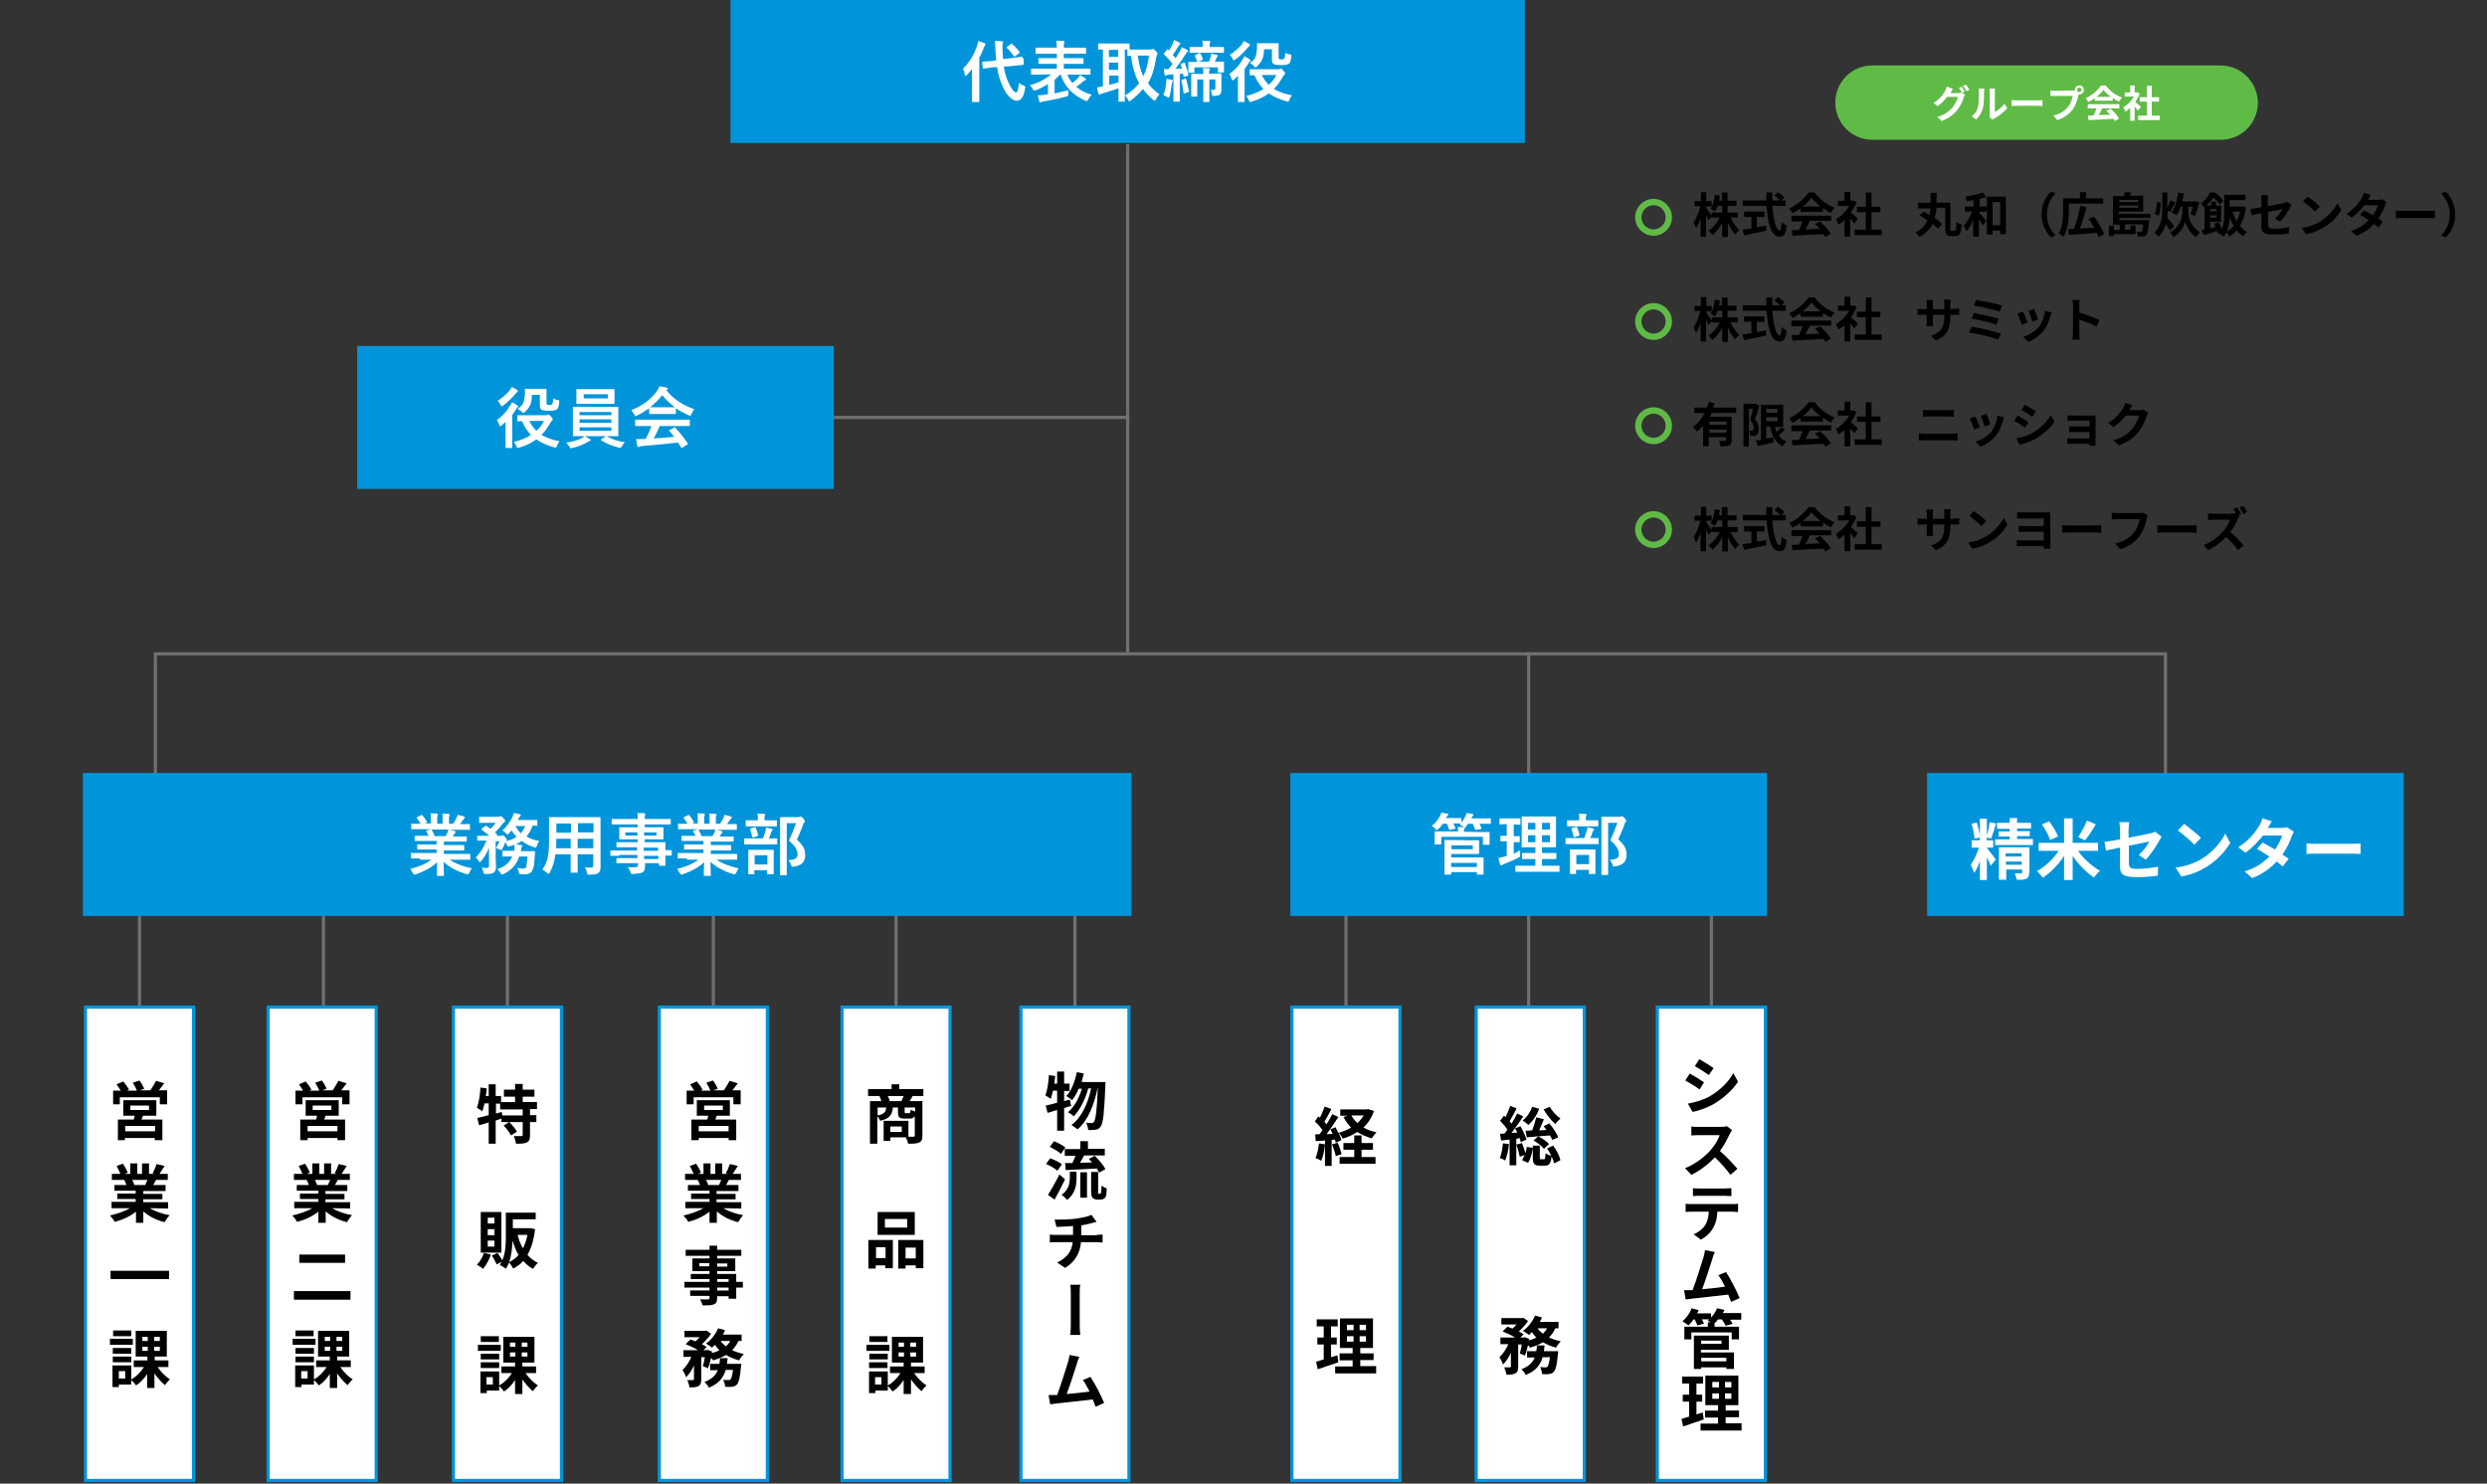<?xml version="1.0" encoding="utf-8"?>
<!-- Generator: Adobe Illustrator 27.0.0, SVG Export Plug-In . SVG Version: 6.00 Build 0)  -->
<svg version="1.1" id="soshikizu" xmlns="http://www.w3.org/2000/svg" xmlns:xlink="http://www.w3.org/1999/xlink" x="0px" y="0px"
	 viewBox="0 0 782.7 467" style="enable-background:new 0 0 782.7 467;" xml:space="preserve">
<rect x="0" y="0" width="782.7" height="467" fill="#333333" stroke="none"/>
<style type="text/css">
	.st0{fill:none;stroke:#707070;}
	.st1{fill:#0095DA;}
	.st2{enable-background:new    ;}
	.st3{fill:#FFFFFF;}
	.st4{fill:none;stroke:#60BB46;stroke-width:2;stroke-miterlimit:10;}
	.st5{fill:#60BB46;}
</style>
<g>
	<g>
		<line id="線_27" class="st0" x1="355.4" y1="131.4" x2="246.4" y2="131.4"/>
		<rect x="112.4" y="108.9" class="st1" width="150" height="45"/>
		<g class="st2">
			<path class="st3" d="M161.1,126.6c0.7,0.3,1.3,0.7,1.7,1c0.2,0.1,0.3,0.3,0.3,0.4c0,0.1-0.1,0.2-0.2,0.2
				c-0.2,0.1-0.3,0.3-0.4,0.5c-0.5,0.8-0.9,1.4-1.3,1.9v7.6v2.6c0,0.1,0,0.2,0,0.2s-0.1,0-0.2,0h-1.7c-0.1,0-0.2,0-0.2-0.1
				c0,0,0-0.1,0-0.2v-2.6V135c0-0.5,0-1.2,0-2.2c-0.4,0.4-0.8,0.8-1.2,1.1c-0.2,0.2-0.4,0.3-0.5,0.3s-0.2-0.2-0.3-0.5
				c-0.2-0.6-0.4-1.1-0.7-1.5c1.8-1.3,3.2-2.8,4.2-4.7C160.8,127.4,161,127,161.1,126.6z M161.1,121.8c0.6,0.3,1.1,0.6,1.6,0.9
				c0.2,0.1,0.3,0.3,0.3,0.4s-0.1,0.2-0.3,0.4c-0.2,0.1-0.4,0.3-0.6,0.6c-1.1,1.3-2.3,2.5-3.7,3.5c-0.2,0.2-0.4,0.3-0.5,0.3
				s-0.2-0.2-0.4-0.5c-0.2-0.5-0.5-0.9-0.9-1.2c1.4-0.9,2.7-2,3.8-3.3C160.7,122.4,160.9,122.1,161.1,121.8z M176.1,138.9
				c-0.3,0.4-0.6,0.9-0.8,1.4c-0.1,0.4-0.3,0.6-0.4,0.6c-0.1,0-0.2,0-0.5-0.1c-2.2-0.6-4-1.4-5.6-2.5c-1.5,1.1-3.3,2-5.4,2.6
				c-0.2,0.1-0.4,0.1-0.5,0.1s-0.3-0.2-0.4-0.6c-0.2-0.5-0.5-1-0.8-1.3c2.1-0.5,3.9-1.2,5.4-2.2c-1.2-1.2-2.1-2.7-2.8-4.3H163
				c-0.2,0-0.2-0.1-0.2-0.2v-1.5c0-0.1,0-0.2,0-0.2s0.1,0,0.2,0h2.8h6c0.2,0,0.4,0,0.5-0.1s0.2-0.1,0.3-0.1c0.2,0,0.4,0.2,0.8,0.6
				c0.4,0.5,0.6,0.8,0.6,0.9c0,0.1-0.1,0.2-0.2,0.3c-0.1,0.1-0.3,0.3-0.6,0.8c-0.8,1.5-1.7,2.7-2.8,3.8
				C172.1,137.8,173.9,138.5,176.1,138.9z M162.9,128.7c1-0.6,1.6-1.4,1.9-2.2c0.2-0.7,0.4-1.7,0.4-3v-0.9c0-0.1,0-0.2,0-0.2
				s0.1,0,0.2,0h2h2.4h2c0.1,0,0.2,0,0.2,0s0,0.1,0,0.2v1.7v2.3c0,0.3,0,0.6,0.1,0.7s0.3,0.2,0.8,0.2s0.7-0.1,0.9-0.3
				c0.2-0.3,0.3-0.9,0.3-1.8c0.3,0.2,0.7,0.4,1.4,0.5c0.2,0,0.4,0.1,0.4,0.1c0.1,0,0.1,0.1,0.1,0.3c0,0.1,0,0.2,0,0.4
				c-0.1,0.7-0.2,1.2-0.3,1.5c-0.1,0.2-0.2,0.5-0.4,0.6c-0.4,0.4-1.3,0.5-2.7,0.5c-1,0-1.7-0.1-2.1-0.3c-0.4-0.2-0.6-0.7-0.6-1.4
				v-3.3h-2.5c0,1.4-0.2,2.5-0.6,3.3c-0.3,0.7-0.9,1.4-1.6,2.1c-0.2,0.2-0.4,0.3-0.5,0.3s-0.3-0.1-0.5-0.4
				C163.7,129.2,163.3,128.9,162.9,128.7z M171.2,132.5h-4.6c0.6,1.2,1.3,2.2,2.2,3.1C169.8,134.7,170.6,133.7,171.2,132.5z"/>
			<path class="st3" d="M185.6,138.2c0.2,0.1,0.3,0.2,0.3,0.3c0,0.2-0.1,0.3-0.3,0.3c-0.1,0-0.4,0.1-0.8,0.4
				c-1.3,0.8-2.9,1.4-4.7,1.8c-0.3,0.1-0.4,0.1-0.4,0.1c-0.1,0-0.2,0-0.3-0.1c0-0.1-0.1-0.2-0.2-0.4c-0.3-0.5-0.6-0.9-1-1.3
				c1.9-0.2,3.4-0.7,4.7-1.3c0.4-0.2,0.8-0.4,1-0.7h-0.5h-2.9c-0.1,0-0.2,0-0.2,0s0-0.1,0-0.2v-2.2v-4.4v-2.2c0-0.1,0-0.2,0-0.2
				s0.1,0,0.2,0h2.9h8.1h2.9c0.1,0,0.2,0,0.2,0s0,0.1,0,0.2v2.2v4.4v2.2c0,0.1,0,0.2,0,0.2s-0.1,0-0.2,0h-2.9H184
				C184.5,137.5,185,137.8,185.6,138.2z M190.4,122.5h2.8c0.1,0,0.2,0,0.2,0s0,0.1,0,0.2v1.4v1.4v1.4c0,0.1,0,0.2,0,0.2
				s-0.1,0-0.2,0h-2.8h-6h-2.8c-0.1,0-0.2,0-0.2,0s0-0.1,0-0.2v-1.4v-1.4v-1.4c0-0.1,0-0.2,0-0.2s0.1,0,0.2,0h2.8H190.4z
				 M182.4,129.7v1h10v-1H182.4z M182.4,133.1h10V132h-10V133.1z M192.4,135.6v-1.1h-10v1.1H192.4z M191.3,125.4v-1.3h-7.6v1.3
				H191.3z M196.7,139.2c-0.4,0.3-0.7,0.8-1,1.3c-0.2,0.4-0.4,0.5-0.5,0.5c0,0-0.2,0-0.4-0.1c-2.1-0.5-4-1.3-5.6-2.3
				c-0.1-0.1-0.1-0.1-0.1-0.2c0-0.1,0.1-0.1,0.2-0.2l1.3-0.8c0.1-0.1,0.2-0.1,0.3-0.1c0,0,0.1,0,0.2,0.1
				C192.6,138.3,194.5,138.9,196.7,139.2z"/>
			<path class="st3" d="M218.5,128.8c-0.4,0.5-0.7,1-0.9,1.6c-0.1,0.3-0.3,0.5-0.4,0.5s-0.2-0.1-0.5-0.2c-1.5-0.7-2.9-1.4-4-2.2v1.6
				c0,0.1,0,0.2,0,0.2s-0.1,0-0.2,0h-2.4h-3.2h-2.4c-0.1,0-0.2,0-0.2,0s0-0.1,0-0.2v-1.6c-1.1,0.8-2.4,1.6-3.8,2.3
				c-0.3,0.1-0.4,0.2-0.5,0.2s-0.2-0.2-0.4-0.5c-0.3-0.6-0.6-1-0.9-1.4c3.5-1.4,6.2-3.4,8.1-6.1c0.3-0.5,0.6-0.9,0.7-1.4
				c0.9,0.1,1.6,0.3,2.3,0.4c0.3,0.1,0.4,0.2,0.4,0.3c0,0.2-0.1,0.3-0.2,0.3s-0.2,0.1-0.3,0.2C211.8,125.5,214.8,127.5,218.5,128.8z
				 M202.9,134.1h-2.8c-0.1,0-0.2,0-0.2,0s0-0.1,0-0.2v-1.6c0-0.1,0-0.2,0-0.2s0.1,0,0.2,0h2.8h11.2h2.8c0.1,0,0.2,0,0.2,0
				s0,0.1,0,0.2v1.6c0,0.1,0,0.2,0,0.2s-0.1,0-0.2,0h-2.8h-6.5c-0.5,1.3-1.1,2.6-1.9,3.9c2.2-0.1,4.3-0.3,6.5-0.5
				c-0.6-0.8-1.2-1.4-1.5-1.8c-0.1-0.1-0.1-0.1-0.1-0.2c0-0.1,0.1-0.1,0.2-0.2l1.3-0.7c0.1-0.1,0.2-0.1,0.2-0.1c0.1,0,0.1,0,0.2,0.1
				c1.3,1.4,2.6,3,3.9,4.9c0,0.1,0.1,0.1,0.1,0.2c0,0.1-0.1,0.1-0.2,0.2l-1.5,1c-0.1,0.1-0.2,0.1-0.2,0.1c-0.1,0-0.1,0-0.2-0.1
				c-0.3-0.5-0.6-1-1-1.6c-2.7,0.3-6.5,0.7-11.3,1.1c-0.3,0-0.6,0.1-0.8,0.2c-0.1,0.1-0.2,0.1-0.4,0.1c-0.2,0-0.2-0.1-0.3-0.3
				c-0.1-0.5-0.3-1.2-0.4-2.2c0.3,0,0.7,0,1,0s0.8,0,1.3,0h0.7c0.7-1.4,1.4-2.8,1.8-4.1L202.9,134.1L202.9,134.1z M204.6,128.2
				c0.2,0,1,0,2.3,0h3.2c1.2,0,2,0,2.3,0c-1.5-1.1-2.8-2.4-4-3.8C207.3,125.8,206,127.1,204.6,128.2z"/>
		</g>
	</g>
	<g>
		<path id="パス_276" class="st0" d="M354.9,45.4v160.4"/>
		<rect x="229.9" class="st1" width="250" height="45"/>
		<g class="st2">
			<path class="st3" d="M303,21.7c2.1-2.1,3.6-4.5,4.5-7.3c0.2-0.6,0.3-1.1,0.4-1.5c0.9,0.3,1.6,0.5,2,0.7c0.2,0.1,0.3,0.2,0.3,0.3
				s-0.1,0.2-0.2,0.4c-0.1,0.1-0.3,0.4-0.4,0.8c-0.4,1-0.8,2-1.4,3.1v10.5v3.2c0,0.1,0,0.2-0.1,0.2c0,0-0.1,0-0.2,0h-1.8
				c-0.1,0-0.2,0-0.2,0s0-0.1,0-0.2v-3.2V24c0-0.5,0-1.3,0-2.3c-0.5,0.6-1,1.3-1.6,1.9c-0.2,0.2-0.3,0.3-0.4,0.3s-0.2-0.1-0.3-0.4
				C303.6,22.8,303.4,22.2,303,21.7z M321.9,18.3h0.1c0.1,0,0.1,0.1,0.1,0.2l0.1,1.6v0.1c0,0.1-0.1,0.1-0.2,0.2l-2.9,0.3l-3.2,0.3
				c0.3,1.9,0.8,3.5,1.4,4.8c0.5,1.1,1,2,1.5,2.6c0.4,0.5,0.7,0.7,1,0.7c0.4,0,0.7-1,0.9-3c0.4,0.3,0.8,0.6,1.4,0.8
				c0.4,0.2,0.6,0.3,0.6,0.5c0,0.1,0,0.2-0.1,0.4c-0.4,2.6-1.2,3.9-2.5,3.9c-1,0-1.9-0.6-2.9-1.7c-0.7-0.9-1.4-2-1.9-3.4
				c-0.7-1.5-1.2-3.4-1.5-5.5l-1.4,0.1c-0.8,0.1-1.5,0.2-2.1,0.3c-0.1,0-0.3,0-0.5,0.1c-0.1,0-0.2,0-0.2,0c-0.1,0-0.1,0-0.1,0
				c-0.1,0-0.2-0.1-0.2-0.2l-0.2-1.7v-0.1c0-0.1,0.1-0.1,0.2-0.2l2.8-0.2l1.4-0.2c-0.1-1.3-0.2-2.4-0.2-3.1c-0.1-1.4-0.1-2.4-0.2-3
				c0.8,0,1.5,0,2.2,0.1c0.2,0,0.4,0.1,0.4,0.2c0,0.1,0,0.3-0.1,0.4c-0.1,0.1-0.1,0.4-0.1,0.8c0,0.1,0,0.5,0,1.3
				c0.1,1.3,0.1,2.3,0.2,2.9l3.3-0.4c0.8-0.1,1.5-0.2,2.2-0.3c0,0,0.2,0,0.5-0.1C321.8,18.3,321.9,18.3,321.9,18.3z M318.5,13.8
				c0.8,0.7,1.6,1.5,2.3,2.5c0.1,0.1,0.1,0.1,0.1,0.2s-0.1,0.2-0.2,0.3l-1.2,0.9c-0.1,0.1-0.2,0.1-0.2,0.1s-0.1,0-0.2-0.1
				c-0.8-1.1-1.5-2-2.2-2.6c-0.1-0.1-0.1-0.1-0.1-0.2c0,0,0.1-0.1,0.2-0.2l1.1-0.8c0.1-0.1,0.2-0.1,0.2-0.1
				C318.4,13.7,318.4,13.7,318.5,13.8z"/>
			<path class="st3" d="M327.3,23.5h-2.6c-0.1,0-0.2-0.1-0.2-0.2v-1.5c0-0.2,0.1-0.2,0.2-0.2h2.6h5.3v-1.5h-2.7H327
				c-0.1,0-0.2,0-0.2,0s0-0.1,0-0.2v-1.4c0-0.1,0-0.2,0-0.2s0.1,0,0.2,0h2.9h2.7v-1.4h-3.7h-2.8c-0.1,0-0.2,0-0.2,0s0-0.1,0-0.2
				v-1.5c0-0.1,0-0.2,0-0.2s0.1,0,0.2,0h2.8h3.7v-0.2c0-0.8-0.1-1.5-0.2-2c0.9,0,1.7,0.1,2.3,0.1c0.2,0,0.3,0.1,0.3,0.2
				c0,0.1,0,0.3-0.1,0.5s-0.1,0.6-0.1,1.2V15h4h2.8c0.1,0,0.2,0,0.2,0s0,0.1,0,0.2v1.5c0,0.1,0,0.2,0,0.2s-0.1,0-0.2,0h-2.8h-4v1.4
				h3.1h2.9c0.1,0,0.2,0,0.2,0s0,0.1,0,0.2v1.4c0,0.1,0,0.2,0,0.2s-0.1,0-0.2,0h-2.9h-3.1v1.5h5.6h2.6c0.1,0,0.2,0,0.2,0
				s0,0.1,0,0.2v1.5c0,0.1,0,0.2,0,0.2s-0.1,0-0.2,0h-2.6h-4.5c0.4,1,1,1.9,1.6,2.6c0.8-0.6,1.4-1.1,1.8-1.6
				c0.3-0.3,0.5-0.6,0.6-0.9c0.7,0.4,1.3,0.8,1.7,1.1c0.1,0.1,0.2,0.2,0.2,0.3c0,0.1-0.1,0.2-0.3,0.3c-0.2,0-0.4,0.2-0.7,0.4
				c-0.7,0.6-1.4,1.2-2.1,1.6c1.4,1.2,3,2,4.9,2.5c-0.4,0.4-0.8,0.9-1.1,1.5c-0.2,0.3-0.3,0.5-0.4,0.5c0,0-0.2,0-0.5-0.1
				c-3.9-1.7-6.5-4.4-7.8-8.2h-0.2c-0.5,0.5-1,1-1.7,1.6v4.3c1.3-0.3,2.8-0.6,4.4-1c-0.1,0.3-0.1,0.7-0.1,1.2c0,0.3-0.1,0.5-0.1,0.6
				c-0.1,0.1-0.2,0.1-0.6,0.2c-2.2,0.6-4.5,1.1-7,1.5c-0.4,0.1-0.7,0.1-0.8,0.2c-0.1,0.1-0.2,0.1-0.3,0.1c-0.2,0-0.3-0.1-0.3-0.3
				c-0.2-0.7-0.4-1.4-0.5-1.9c0.9,0,1.7-0.1,2.5-0.2l0.7-0.1v-3.2c-1.2,0.7-2.5,1.4-3.8,1.9c-0.2,0.1-0.4,0.1-0.5,0.1
				s-0.3-0.2-0.5-0.5c-0.2-0.4-0.5-0.8-0.9-1.2c1.3-0.3,2.6-0.8,3.9-1.5c1.1-0.6,2.1-1.2,2.8-1.9L327.3,23.5L327.3,23.5L327.3,23.5z
				"/>
			<path class="st3" d="M364.9,29.7c-0.4,0.4-0.8,0.9-1.1,1.6c-0.2,0.3-0.3,0.4-0.4,0.4s-0.2-0.1-0.5-0.3c-1.3-1.1-2.4-2.2-3.2-3.4
				c-1,1.3-2.3,2.5-3.8,3.6c-0.2,0.2-0.4,0.3-0.5,0.3s-0.2-0.2-0.4-0.5c-0.3-0.6-0.6-1.1-1-1.3c1.9-1.1,3.4-2.5,4.5-3.9
				c-1.3-2.4-2.2-5.3-2.5-8.6h-1c-0.1,0-0.2,0-0.2-0.1c0,0,0-0.1,0-0.2v-1.7H354v14v2.2c0,0.1,0,0.2,0,0.2s-0.1,0-0.2,0h-1.6
				c-0.1,0-0.2,0-0.2,0s0-0.1,0-0.2v-2.2v-1.8c-1.4,0.5-3.1,1-5,1.6c-0.3,0.1-0.6,0.2-0.7,0.3c-0.1,0.1-0.2,0.1-0.3,0.1
				c-0.1,0-0.2-0.1-0.3-0.3c-0.2-0.6-0.3-1.3-0.4-2c0.7-0.1,1.3-0.2,1.8-0.3V15.6c-0.3,0-0.7,0-1,0c-0.2,0-0.3,0-0.3,0
				c-0.1,0-0.2,0-0.2,0s0-0.1,0-0.2v-1.5c0-0.1,0-0.2,0.1-0.2c0,0,0.1,0,0.2,0h2.6h4.2h2.6c0.1,0,0.2,0,0.2,0.1c0,0,0,0.1,0,0.2v1.6
				c0.2,0,0.9,0,2.1,0h4.5c0.3,0,0.4,0,0.5-0.1s0.2-0.1,0.3-0.1c0.1,0,0.4,0.2,0.9,0.7c0.3,0.4,0.5,0.6,0.5,0.8
				c0,0.1-0.1,0.3-0.2,0.5s-0.2,0.5-0.3,1.1c-0.5,3.2-1.3,5.7-2.5,7.7C362.1,27.4,363.4,28.6,364.9,29.7z M349,17.9h2.9v-2.2H349
				V17.9z M349,22h2.9v-2.3H349V22z M352,25.9v-2.1h-2.9v2.9C349.8,26.6,350.8,26.3,352,25.9z M361.6,17.5h-3.5
				c0.3,2.6,0.9,4.8,1.7,6.5C360.7,22.3,361.3,20.1,361.6,17.5z"/>
			<path class="st3" d="M366.1,29.9c0.5-1.1,0.8-2.4,0.9-3.8c0-0.4,0.1-0.7,0.1-0.9c0-0.1,0-0.3,0-0.4c0.7,0.1,1.2,0.2,1.6,0.3
				c0.2,0,0.4,0.1,0.4,0.2s0,0.2-0.1,0.3c-0.1,0.1-0.1,0.4-0.2,0.8c-0.2,1.5-0.4,2.8-0.7,3.9c-0.1,0.3-0.2,0.5-0.3,0.5
				c0,0-0.2-0.1-0.5-0.3C367,30.4,366.7,30.2,366.1,29.9z M372.6,19.7c0.1,0,0.1,0,0.1,0c0.1,0,0.1,0.1,0.2,0.2
				c0.4,1,0.8,2.2,1.1,3.7c0,0.1,0,0.1,0,0.1c0,0.1-0.1,0.2-0.3,0.2l-0.9,0.2c-0.1,0-0.2,0.1-0.2,0.1c-0.1,0-0.1-0.1-0.1-0.2
				l-0.2-0.8l-1,0.1v5.8v2.7c0,0.1,0,0.2,0,0.2s-0.1,0-0.2,0h-1.6c-0.1,0-0.2,0-0.2-0.1c0,0,0-0.1,0-0.2V29v-5.6l-1.4,0.1
				c-0.4,0-0.6,0.1-0.8,0.2c-0.1,0.1-0.2,0.1-0.3,0.1c-0.1,0-0.2-0.1-0.3-0.3c-0.1-0.5-0.2-1-0.2-1.8c0.5,0,1,0.1,1.4,0.1
				c0.5-0.6,0.9-1.2,1.3-1.7c-0.7-1-1.6-1.9-2.6-2.9c-0.1-0.1-0.1-0.1-0.1-0.2s0-0.1,0.1-0.3l0.8-1c0.1-0.1,0.2-0.2,0.2-0.2
				s0.1,0,0.2,0.1c0,0,0.1,0.1,0.3,0.3c0.5-0.7,0.8-1.5,1.2-2.2c0.1-0.3,0.3-0.7,0.4-1.1c0.5,0.2,1.1,0.5,1.7,0.8
				c0.2,0.1,0.3,0.2,0.3,0.3s-0.1,0.2-0.2,0.3s-0.3,0.3-0.5,0.6c-0.6,1.1-1.2,2-1.7,2.7c0.4,0.4,0.7,0.8,0.9,1
				c0.4-0.7,0.9-1.4,1.3-2.1c0.3-0.5,0.4-0.9,0.6-1.3c0.9,0.4,1.5,0.6,1.7,0.8c0.2,0.1,0.3,0.2,0.3,0.3c0,0.1-0.1,0.2-0.2,0.3
				c-0.1,0.1-0.4,0.4-0.6,0.8c-1,1.6-2.1,3.2-3.2,4.6c1-0.1,1.7-0.1,2.1-0.1c-0.1-0.4-0.3-0.8-0.4-1.3c0-0.1,0-0.1,0-0.1
				c0-0.1,0.1-0.1,0.3-0.2L372.6,19.7z M372.9,24.8c0.1,0,0.2-0.1,0.2-0.1c0.1,0,0.1,0.1,0.2,0.2c0.3,1.1,0.6,2.4,0.9,3.8
				c0,0.1,0,0.1,0,0.1c0,0.1-0.1,0.2-0.3,0.2l-1.1,0.4c-0.1,0-0.2,0.1-0.2,0.1c-0.1,0-0.1-0.1-0.1-0.2c-0.2-1.4-0.4-2.8-0.7-3.9
				c0-0.1,0-0.1,0-0.1c0-0.1,0.1-0.1,0.2-0.2L372.9,24.8z M377.4,16.7c0.1,0,0.1,0,0.2,0s0.1,0.1,0.2,0.2c0.3,0.5,0.5,1,0.7,1.6
				c0,0.1,0,0.1,0,0.2s-0.1,0.2-0.3,0.3l-1.2,0.4h3.5c0.2-0.4,0.4-0.9,0.5-1.5c0.1-0.3,0.2-0.6,0.2-1c0.7,0.1,1.3,0.3,1.8,0.4
				c0.2,0,0.3,0.1,0.3,0.2s-0.1,0.2-0.2,0.3c-0.1,0.1-0.2,0.2-0.2,0.4l-0.6,1.2h2.7c0.1,0,0.2,0,0.2,0s0,0.1,0,0.2v0.8v0.5v1.7
				c0,0.1,0,0.2,0,0.2s-0.1,0-0.2,0h-1.5c-0.1,0-0.2,0-0.2,0s0-0.1,0-0.2v-1.4h-7.4v1.5c0,0.1,0,0.2,0,0.2s-0.1,0-0.2,0h-1.5
				c-0.1,0-0.2,0-0.2,0s0-0.1,0-0.2V21v-0.3v-1c0-0.1,0-0.2,0-0.2s0.1,0,0.2,0h2.6c-0.1,0-0.1-0.1-0.1-0.2c-0.2-0.7-0.4-1.2-0.6-1.6
				c-0.1-0.1-0.1-0.2-0.1-0.2c0-0.1,0.1-0.2,0.3-0.2L377.4,16.7z M377.3,16.6h-2.7c-0.1,0-0.2,0-0.2,0s0-0.1,0-0.2V15
				c0-0.1,0-0.2,0-0.2s0.1,0,0.2,0h2.7h1.2v-0.2c0-0.7,0-1.4-0.1-1.8c0.6,0,1.4,0.1,2.2,0.1c0.2,0,0.3,0.1,0.3,0.2
				c0,0.1,0,0.2-0.1,0.4s-0.1,0.5-0.1,1.1v0.2h1.6h2.7c0.1,0,0.2,0,0.2,0s0,0.1,0,0.2v1.4c0,0.1,0,0.2,0,0.2s-0.1,0-0.2,0h-2.7
				H377.3z M381,28.3c0.5,0,0.9,0,1,0c0.3,0,0.5-0.2,0.5-0.5V25h-1.9v6.9c0,0.1,0,0.2,0,0.2s-0.1,0-0.2,0h-1.5c-0.1,0-0.2,0-0.2,0
				s0-0.1,0-0.2v-3.1V25h-1.9v3.2v2c0,0.1,0,0.2,0,0.2s-0.1,0-0.2,0h-1.5c-0.1,0-0.2,0-0.2-0.1c0,0,0-0.1,0-0.2V28v-2.7v-1.9
				c0-0.1,0-0.2,0-0.2s0.1,0,0.2,0l2.6,0.1h1c0-0.8-0.1-1.4-0.1-1.9c0.8,0,1.4,0.1,1.9,0.1c0.2,0,0.3,0.1,0.3,0.2s0,0.2-0.1,0.3
				c0,0.1-0.1,0.2-0.1,0.2c-0.1,0.3-0.1,0.6-0.1,1h1.1l2.6-0.1c0.1,0,0.2,0,0.2,0s0,0.1,0,0.2v2.1v0.7v2.3c0,0.6-0.2,1-0.5,1.4
				c-0.2,0.2-0.8,0.3-1.7,0.4c-0.1,0-0.2,0-0.3,0c-0.2,0-0.3,0-0.4-0.1c0-0.1-0.1-0.2-0.1-0.5C381.3,29,381.1,28.5,381,28.3z"/>
			<path class="st3" d="M391.6,17.7c0.7,0.3,1.3,0.7,1.7,1c0.2,0.1,0.3,0.3,0.3,0.4s-0.1,0.2-0.2,0.2c-0.2,0.1-0.3,0.3-0.4,0.5
				c-0.5,0.8-0.9,1.4-1.3,1.9v7.6v2.6c0,0.1,0,0.2,0,0.2s-0.1,0-0.2,0h-1.7c-0.1,0-0.2,0-0.2-0.1c0,0,0-0.1,0-0.2v-2.6v-3.1
				c0-0.5,0-1.2,0-2.2c-0.4,0.4-0.8,0.8-1.2,1.1c-0.2,0.2-0.4,0.3-0.5,0.3s-0.2-0.2-0.3-0.5c-0.2-0.6-0.4-1.1-0.7-1.5
				c1.8-1.3,3.2-2.8,4.2-4.7C391.3,18.5,391.5,18.1,391.6,17.7z M391.5,12.9c0.6,0.3,1.1,0.6,1.6,0.9c0.2,0.1,0.3,0.3,0.3,0.4
				c0,0.1-0.1,0.2-0.3,0.4c-0.2,0.1-0.4,0.3-0.6,0.6c-1.1,1.3-2.3,2.5-3.7,3.5c-0.2,0.2-0.4,0.3-0.5,0.3s-0.2-0.2-0.4-0.5
				c-0.2-0.5-0.5-0.9-0.9-1.2c1.4-0.9,2.7-2,3.8-3.3C391.1,13.5,391.3,13.2,391.5,12.9z M406.6,30c-0.3,0.4-0.6,0.9-0.8,1.4
				c-0.1,0.4-0.3,0.6-0.4,0.6s-0.2,0-0.5-0.1c-2.2-0.6-4-1.4-5.6-2.5c-1.5,1.1-3.3,2-5.4,2.6c-0.2,0.1-0.4,0.1-0.5,0.1
				s-0.3-0.2-0.4-0.6c-0.2-0.5-0.5-1-0.8-1.3c2.1-0.5,3.9-1.2,5.4-2.2c-1.2-1.2-2.1-2.7-2.8-4.3h-1.3c-0.2,0-0.2-0.1-0.2-0.2V22
				c0-0.1,0-0.2,0-0.2s0.1,0,0.2,0h2.8h6c0.2,0,0.4,0,0.5-0.1s0.2-0.1,0.3-0.1c0.2,0,0.4,0.2,0.8,0.6c0.4,0.5,0.6,0.8,0.6,0.9
				s-0.1,0.2-0.2,0.3c-0.1,0.1-0.3,0.3-0.6,0.8c-0.8,1.5-1.7,2.7-2.8,3.8C402.5,29,404.4,29.6,406.6,30z M393.3,19.9
				c1-0.6,1.6-1.4,1.9-2.2c0.2-0.7,0.4-1.7,0.4-3v-0.9c0-0.1,0-0.2,0-0.2s0.1,0,0.2,0h2h2.4h2c0.1,0,0.2,0,0.2,0s0,0.1,0,0.2v1.7
				v2.3c0,0.3,0,0.6,0.1,0.7s0.3,0.2,0.8,0.2s0.7-0.1,0.9-0.3c0.2-0.3,0.3-0.9,0.3-1.8c0.3,0.2,0.7,0.4,1.4,0.5
				c0.2,0,0.4,0.1,0.4,0.1c0.1,0,0.1,0.1,0.1,0.3c0,0.1,0,0.2,0,0.4c-0.1,0.7-0.2,1.2-0.3,1.5c-0.1,0.2-0.2,0.5-0.4,0.6
				c-0.4,0.4-1.3,0.5-2.7,0.5c-1,0-1.7-0.1-2.1-0.3c-0.4-0.2-0.6-0.7-0.6-1.4v-3.3h-2.5c0,1.4-0.2,2.5-0.6,3.3
				c-0.3,0.7-0.9,1.4-1.6,2.1c-0.2,0.2-0.4,0.3-0.5,0.3s-0.3-0.1-0.5-0.4C394.2,20.3,393.8,20,393.3,19.9z M401.7,23.6h-4.6
				c0.6,1.2,1.3,2.2,2.2,3.1C400.3,25.8,401.1,24.8,401.7,23.6z"/>
		</g>
	</g>
</g>
<g>
	<g>
		<g>
			<path d="M537.7,69.3c-0.2-0.4-0.5-1.1-0.8-1.7v6.9h-1.7v-5.8c-0.4,1.2-0.9,2.4-1.4,3.1c-0.2-0.5-0.6-1.3-0.8-1.8
				c0.9-1.2,1.7-3.3,2.1-5.1h-1.8v-1.6h2v-2.8h1.7v2.8h1.7V65H537v0.4c0.4,0.6,1.5,2.3,1.8,2.7L537.7,69.3z M544.6,68.4
				c0.7,1.5,1.7,3.1,2.8,4c-0.4,0.3-1,1-1.3,1.4c-0.9-0.9-1.7-2.3-2.3-3.8v4.6H542v-4.4c-0.8,1.5-1.9,2.9-3.1,3.8
				c-0.3-0.4-0.8-1-1.2-1.4c1.4-0.9,2.7-2.4,3.5-4.1h-2.5v-1.6h3.3v-2.1h-1.4c-0.3,0.7-0.6,1.3-0.9,1.8c-0.3-0.3-1-0.7-1.4-0.9
				c0.8-1,1.2-2.7,1.4-4.4l1.6,0.3c-0.1,0.5-0.2,1.1-0.3,1.6h0.9v-2.6h1.8v2.6h2.8v1.6h-2.8v2.1h3.2v1.6L544.6,68.4L544.6,68.4z"/>
			<path d="M557.8,64.8c0.3,4.4,1.2,7.8,2.3,7.8c0.3,0,0.5-0.8,0.6-2.7c0.4,0.4,1.1,0.9,1.6,1.1c-0.3,2.8-0.9,3.5-2.3,3.5
				c-2.6,0-3.7-4.4-4-9.7h-7.5v-1.7h7.4c0-0.8,0-1.6,0-2.5h1.9c0,0.8,0,1.7,0,2.5h2.4c-0.4-0.5-1.2-1.1-1.8-1.6l1.2-1
				c0.7,0.5,1.6,1.2,2,1.7l-1,0.9h1.4v1.7C562,64.8,557.8,64.8,557.8,64.8z M553,71.5c0.9-0.2,1.9-0.3,2.8-0.5l0.1,1.6
				c-2.5,0.5-5.1,1.1-7,1.5l-0.5-1.8c0.8-0.1,1.8-0.3,2.8-0.4v-3.6h-2.3v-1.7h6.4v1.7h-2.4v3.2H553z"/>
			<path d="M566.6,65.6c-0.8,0.6-1.7,1.1-2.5,1.5c-0.2-0.4-0.7-1.1-1-1.5c2.6-1.1,4.9-3.3,6.1-5h1.9c1.6,2.2,4,3.9,6.3,4.8
				c-0.5,0.5-0.8,1.1-1.2,1.6c-0.8-0.4-1.7-0.9-2.5-1.5v1.2h-7L566.6,65.6L566.6,65.6z M563.9,67.9h12.4v1.6h-6.7
				c-0.4,0.9-0.9,1.8-1.4,2.7c1.4,0,3-0.1,4.5-0.2c-0.5-0.5-1-1.1-1.5-1.5l1.6-0.8c1.3,1.2,2.7,2.7,3.4,3.9l-1.7,1
				c-0.2-0.3-0.4-0.6-0.6-0.9c-3.5,0.2-7.2,0.3-9.8,0.5l-0.2-1.7l2.3-0.1c0.4-0.8,0.8-1.8,1.1-2.7h-3.5v-1.8H563.9z M573,65
				c-1.2-0.9-2.2-1.8-2.9-2.8c-0.6,0.9-1.6,1.9-2.7,2.8H573z"/>
			<path d="M583.6,70.4c-0.3-0.4-0.8-1-1.3-1.6v5.7h-1.8v-5.2c-0.6,0.6-1.2,1-1.9,1.4c-0.2-0.5-0.6-1.4-0.8-1.7
				c1.6-0.9,3.2-2.5,4.2-4.2h-3.6v-1.6h2.1v-2.8h1.8v2.8h0.7l0.3-0.1l1,0.6c-0.5,1.1-1.1,2.2-1.8,3.2c0.7,0.6,1.9,1.6,2.2,1.9
				L583.6,70.4z M592.2,72.3V74h-8.5v-1.7h3.5v-5.5h-2.8v-1.7h2.8v-4.5h1.8v4.5h2.8v1.7H589v5.5H592.2z"/>
			<path d="M615.3,72.6c0.3,0,0.4-0.5,0.4-2.7c0.4,0.3,1.2,0.7,1.7,0.8c-0.2,2.7-0.6,3.6-2,3.6h-1.3c-1.4,0-1.9-0.5-1.9-2.5v-6.4
				h-2.7c-0.1,1.1-0.3,2.2-0.6,3.2c0.9,0.6,1.7,1.3,2.3,1.9l-1.3,1.5c-0.4-0.4-1-1-1.7-1.5c-0.8,1.6-2.1,3-4.1,4.1
				c-0.3-0.5-0.8-1.1-1.3-1.4c2-1,3.1-2.3,3.8-3.8c-0.8-0.6-1.7-1.2-2.4-1.6l1.2-1.2c0.6,0.3,1.2,0.7,1.8,1.1
				c0.2-0.7,0.3-1.4,0.3-2.1h-3.9v-1.8h4c0-1,0-2,0-3.1h1.9c0,1,0,2.1-0.1,3.1h4.4V72c0,0.6,0,0.7,0.3,0.7L615.3,72.6L615.3,72.6z"
				/>
			<path d="M622.8,66.9c0.6,0.6,2,2.2,2.3,2.6l-1,1.5c-0.3-0.5-0.8-1.3-1.3-2v5.5H621v-5.3c-0.6,1.4-1.3,2.7-2.1,3.6
				c-0.2-0.5-0.6-1.2-0.9-1.7c1-1.1,2-2.8,2.6-4.5h-2.2V65h2.7v-2c-0.7,0.1-1.5,0.2-2.1,0.3c-0.1-0.4-0.3-1-0.5-1.4
				c2-0.3,4.1-0.8,5.5-1.3l1.2,1.4c-0.7,0.2-1.4,0.4-2.2,0.6V65h2.2v1.6H623v0.3H622.8z M631.3,61.9v11.8h-1.8v-1.1h-2.4v1.2h-1.8
				V61.9H631.3z M629.5,70.9v-7.3h-2.4v7.3H629.5z"/>
			<path d="M642.5,67.5c0-3.2,1.3-5.6,3-7.2l1.4,0.6c-1.5,1.6-2.7,3.7-2.7,6.6s1.2,4.9,2.7,6.6l-1.4,0.6
				C643.9,73.1,642.5,70.7,642.5,67.5z"/>
			<path d="M651.1,66.2c0,2.4-0.2,6-1.7,8.3c-0.3-0.3-1.1-0.8-1.5-1c1.3-2.1,1.4-5.2,1.4-7.3v-3.8h5.3v-1.9h1.9v1.9h5.4v1.7h-10.8
				L651.1,66.2L651.1,66.2z M660.4,74.6c-0.1-0.4-0.3-0.8-0.5-1.3c-3.2,0.3-6.5,0.5-8.8,0.6l-0.2-1.8c0.5,0,1.1,0,1.8-0.1
				c0.8-2,1.6-4.9,2-7.2l2,0.4c-0.6,2.3-1.4,4.8-2.1,6.7c1.4-0.1,3-0.1,4.5-0.2c-0.5-1-1.2-1.9-1.8-2.8l1.7-0.7
				c1.3,1.7,2.7,4,3.2,5.5L660.4,74.6z"/>
			<path d="M667,68.6v0.7h9.4c0,0,0,0.4-0.1,0.6c-0.2,2.5-0.4,3.6-0.8,4c-0.3,0.3-0.6,0.5-1,0.5s-1,0.1-1.7,0c0-0.5-0.2-1.1-0.4-1.5
				c0.5,0.1,1,0.1,1.2,0.1s0.3,0,0.4-0.1c0.2-0.2,0.4-0.8,0.5-2.3h-5.7v1.7h1.7V71h1.6v2.7h-6.8v0.6h-1.6V71h1.6v1.4h1.8v-1.7H665
				v-9h3.4c0.1-0.4,0.2-0.8,0.3-1.2l2.1,0.1c-0.2,0.4-0.3,0.7-0.5,1h4.2v5h-7.7v0.7h10v1.3C676.8,68.6,667,68.6,667,68.6z M667,62.9
				v0.7h5.9v-0.7H667z M672.9,65.4v-0.7H667v0.7H672.9z"/>
			<path d="M680,63.8c0,1.4-0.1,3-0.7,4.1l-1.2-0.6c0.5-0.9,0.7-2.4,0.7-3.7L680,63.8z M682.9,72.5c-0.3-0.5-0.8-1.3-1.3-2
				c-0.4,1.5-1.1,2.9-2.3,4c-0.3-0.4-0.8-1-1.2-1.3c2.1-2.1,2.4-4.9,2.4-7.5v-5.1h1.6v5c0.3-0.8,0.7-1.8,0.9-2.5l1.6,0.6
				c-0.6,1.1-1.1,2.3-1.6,3l-0.8-0.4c0,0.8-0.1,1.5-0.1,2.3c0.6,0.6,1.9,2.2,2.2,2.6L682.9,72.5z M688.7,66.8c0,1.5,0.7,4.6,3.6,6.2
				c-0.3,0.4-0.8,1.1-1.1,1.6c-2.1-1.2-3.2-3.7-3.5-4.9c-0.3,1.3-1.4,3.7-3.7,4.9c-0.2-0.4-0.7-1.1-1-1.5c3.1-1.6,3.8-4.7,3.8-6.2
				V65h-0.5c-0.4,1.1-0.8,2.1-1.3,2.8c-0.3-0.3-1.1-0.8-1.6-1c1.1-1.4,1.8-3.8,2.1-6.2l1.8,0.3c-0.1,0.9-0.3,1.7-0.5,2.5h3.8
				l0.3-0.1l1.3,0.4c-0.4,1.5-0.9,3.1-1.4,4.3l-1.4-0.6c0.2-0.6,0.5-1.5,0.7-2.3h-1.4L688.7,66.8L688.7,66.8z"/>
			<path d="M706.9,65.3c-0.4,2.3-1,4.3-2,5.8c0.7,0.8,1.4,1.4,2.3,1.9c-0.4,0.3-0.9,1-1.2,1.4c-0.8-0.5-1.5-1.1-2.1-1.9
				c-0.6,0.8-1.4,1.4-2.2,1.9c-0.2-0.4-0.8-1-1.1-1.3c-0.2,0.5-0.5,1-0.8,1.4c-0.3-0.3-1-0.8-1.4-1l0.1-0.2l-0.6,0.2
				c0-0.2-0.1-0.5-0.2-0.8c-1.5,0.5-3,1-4.2,1.3l-0.6-1.6c0.3-0.1,0.6-0.1,0.9-0.2v-7.1l-0.1,0.1c-0.3-0.3-0.8-0.9-1.1-1.1
				c1.4-1,2.4-2.4,2.9-3.5h1.6c0.9,0.7,2,1.8,2.6,2.5l-1.1,1.3c-0.4-0.7-1.3-1.6-2-2.3c-0.5,0.8-1.2,1.7-2.2,2.6h1.5v-1.2h1.5v1.2
				h1.6v5.1h-3.4v2.1c0.5-0.1,1.1-0.3,1.7-0.5c-0.2-0.3-0.3-0.7-0.5-1l1.4-0.5c0.4,0.7,0.8,1.5,1,2.2c0.8-1.8,0.8-4,0.8-5.7v-5.1
				h6.7V63h-5v2h3.8h0.3L706.9,65.3z M695.6,65.8v0.7h2v-0.7H695.6z M697.6,68.5v-0.7h-2v0.7H697.6z M703,71.1
				c-0.5-0.8-0.9-1.7-1.2-2.7c-0.1,1.5-0.4,3.1-1,4.5C701.6,72.5,702.3,71.9,703,71.1z M702.7,66.6c0.3,1.1,0.7,2.1,1.2,3
				c0.5-0.9,0.8-1.9,1.1-3H702.7z"/>
			<path d="M716,68.8c1-0.9,2-2.3,2.4-3c-0.5,0.1-2.5,0.5-4.6,0.9v4c0,0.9,0.3,1.3,1.9,1.3c1.6,0,3.3-0.2,4.7-0.5l-0.1,2
				c-1.2,0.2-3,0.3-4.7,0.3c-3.4,0-3.9-0.8-3.9-2.6v-4.1c-1.3,0.3-2.5,0.5-3.1,0.7l-0.4-2c0.7-0.1,2-0.3,3.5-0.6v-2.1
				c0-0.5,0-1.3-0.1-1.7h2.2c-0.1,0.4-0.1,1.2-0.1,1.7v1.8c2.2-0.4,4.3-0.8,5-1c0.4-0.1,0.8-0.2,1.1-0.4l1.4,1.1
				c-0.1,0.2-0.4,0.5-0.5,0.8c-0.7,1.2-2,3.3-3.1,4.4L716,68.8z"/>
			<path d="M730.1,69.8c2.5-1.5,4.5-3.8,5.5-5.8l1.2,2.1c-1.1,2-3.1,4.1-5.5,5.5c-1.5,0.9-3.4,1.8-5.6,2.1l-1.3-2
				C726.7,71.5,728.6,70.7,730.1,69.8z M730.1,65l-1.5,1.6c-0.8-0.8-2.7-2.5-3.8-3.2l1.4-1.5C727.3,62.5,729.2,64.1,730.1,65z"/>
			<path d="M751.1,63.6c-0.2,0.3-0.4,0.7-0.5,1.1c-0.4,1.2-1.1,2.7-2.1,4.1c0.6,0.3,1.1,0.7,1.4,1l-1.4,1.8
				c-0.4-0.3-0.8-0.7-1.4-1.1c-1.3,1.5-3.1,2.8-5.5,3.7l-1.7-1.5c2.7-0.8,4.3-2.1,5.6-3.4c-1-0.7-2-1.3-2.8-1.7l1.3-1.4
				c0.8,0.4,1.8,1,2.8,1.6c0.7-1.1,1.3-2.3,1.6-3.2h-4.3c-1,1.4-2.4,2.8-4,3.9l-1.6-1.2c2.6-1.6,4-3.7,4.8-5c0.2-0.4,0.5-1,0.7-1.6
				l2.2,0.7c-0.4,0.5-0.8,1.2-0.9,1.5l0,0h3.1c0.5,0,1-0.1,1.3-0.2L751.1,63.6z"/>
			<path d="M754,66.3c0.5,0,1.6,0.1,2.4,0.1h8.1c0.7,0,1.4-0.1,1.8-0.1v2.4c-0.4,0-1.1-0.1-1.8-0.1h-8.1c-0.9,0-1.9,0-2.4,0.1V66.3z
				"/>
			<path d="M772.7,67.5c0,3.2-1.3,5.6-3,7.2l-1.4-0.6c1.5-1.6,2.7-3.7,2.7-6.6s-1.2-4.9-2.7-6.6l1.4-0.6
				C771.3,61.9,772.7,64.3,772.7,67.5z"/>
			<path d="M537.7,102.3c-0.2-0.4-0.5-1.1-0.8-1.7v6.9h-1.7v-5.8c-0.4,1.2-0.9,2.4-1.4,3.1c-0.2-0.5-0.6-1.3-0.8-1.8
				c0.9-1.2,1.7-3.3,2.1-5.1h-1.8v-1.6h2v-2.8h1.7v2.8h1.7V98H537v0.4c0.4,0.6,1.5,2.3,1.8,2.7L537.7,102.3z M544.6,101.4
				c0.7,1.5,1.7,3.1,2.8,4c-0.4,0.3-1,1-1.3,1.4c-0.9-0.9-1.7-2.3-2.3-3.8v4.6H542v-4.4c-0.8,1.5-1.9,2.9-3.1,3.8
				c-0.3-0.4-0.8-1-1.2-1.4c1.4-0.9,2.7-2.4,3.5-4.1h-2.5v-1.6h3.3v-2.1h-1.4c-0.3,0.7-0.6,1.3-0.9,1.8c-0.3-0.3-1-0.7-1.4-0.9
				c0.8-1,1.2-2.7,1.4-4.4l1.6,0.3c-0.1,0.5-0.2,1.1-0.3,1.6h0.9v-2.6h1.8v2.6h2.8v1.6h-2.8v2.1h3.2v1.6L544.6,101.4L544.6,101.4z"
				/>
			<path d="M557.8,97.8c0.3,4.4,1.2,7.8,2.3,7.8c0.3,0,0.5-0.8,0.6-2.7c0.4,0.4,1.1,0.9,1.6,1.1c-0.3,2.8-0.9,3.5-2.3,3.5
				c-2.6,0-3.7-4.4-4-9.7h-7.5v-1.7h7.4c0-0.8,0-1.6,0-2.5h1.9c0,0.8,0,1.7,0,2.5h2.4c-0.4-0.5-1.2-1.1-1.8-1.6l1.2-1
				c0.7,0.5,1.6,1.2,2,1.7l-1,0.9h1.4v1.7C562,97.8,557.8,97.8,557.8,97.8z M553,104.5c0.9-0.2,1.9-0.3,2.8-0.5l0.1,1.6
				c-2.5,0.5-5.1,1.1-7,1.5l-0.5-1.8c0.8-0.1,1.8-0.3,2.8-0.4v-3.6h-2.3v-1.7h6.4v1.7h-2.4v3.2H553z"/>
			<path d="M566.6,98.6c-0.8,0.6-1.7,1.1-2.5,1.5c-0.2-0.4-0.7-1.1-1-1.5c2.6-1.1,4.9-3.3,6.1-5h1.9c1.6,2.2,4,3.9,6.3,4.8
				c-0.5,0.5-0.8,1.1-1.2,1.6c-0.8-0.4-1.7-0.9-2.5-1.5v1.2h-7L566.6,98.6L566.6,98.6z M563.9,100.9h12.4v1.6h-6.7
				c-0.4,0.9-0.9,1.8-1.4,2.7c1.4,0,3-0.1,4.5-0.2c-0.5-0.5-1-1.1-1.5-1.5l1.6-0.8c1.3,1.2,2.7,2.7,3.4,3.9l-1.7,1
				c-0.2-0.3-0.4-0.6-0.6-0.9c-3.5,0.2-7.2,0.3-9.8,0.5l-0.2-1.7l2.3-0.1c0.4-0.8,0.8-1.8,1.1-2.7h-3.5v-1.8H563.9z M573,98
				c-1.2-0.9-2.2-1.8-2.9-2.8c-0.6,0.9-1.6,1.9-2.7,2.8H573z"/>
			<path d="M583.6,103.4c-0.3-0.4-0.8-1-1.3-1.6v5.7h-1.8v-5.2c-0.6,0.6-1.2,1-1.9,1.4c-0.2-0.5-0.6-1.4-0.8-1.7
				c1.6-0.9,3.2-2.5,4.2-4.2h-3.6v-1.6h2.1v-2.8h1.8v2.8h0.7l0.3-0.1l1,0.6c-0.5,1.1-1.1,2.2-1.8,3.2c0.7,0.6,1.9,1.6,2.2,1.9
				L583.6,103.4z M592.2,105.3v1.7h-8.5v-1.7h3.5v-5.5h-2.8v-1.7h2.8v-4.5h1.8v4.5h2.8v1.7H589v5.5H592.2z"/>
			<path d="M614.9,97.2c0.8,0,1.2,0,1.7-0.1v2c-0.3,0-0.9,0-1.7,0h-1.1v0.5c0,3.7-0.9,6-4.5,7.6l-1.6-1.5c2.9-1,4.2-2.3,4.2-6v-0.6
				h-3.6v2c0,0.7,0,1.3,0.1,1.6h-2.1c0-0.3,0.1-0.9,0.1-1.6v-2h-1.3c-0.8,0-1.3,0-1.6,0.1v-2c0.3,0,0.9,0.1,1.6,0.1h1.3v-1.5
				c0-0.6-0.1-1.1-0.1-1.4h2.1c0,0.3-0.1,0.8-0.1,1.4v1.5h3.6v-1.6c0-0.6,0-1.1-0.1-1.4h2.1c0,0.3-0.1,0.8-0.1,1.4v1.6L614.9,97.2
				L614.9,97.2z"/>
			<path d="M629.7,105l-0.8,1.9c-2-0.8-6.8-1.9-9.2-2.2l0.8-1.9C623,103.2,627.6,104.3,629.7,105z M629,100.3l-0.7,1.9
				c-1.7-0.7-5.6-1.5-7.8-1.9l0.7-1.8C623.3,98.9,627.1,99.7,629,100.3z M630.1,96.2l-0.8,1.9c-1.7-0.6-6-1.6-8.1-1.9l0.7-1.8
				C623.8,94.7,628.2,95.6,630.1,96.2z"/>
			<path d="M638.1,101.5l-1.8,0.7c-0.3-0.8-1-2.8-1.4-3.5l1.8-0.6C637.1,98.9,637.8,100.7,638.1,101.5z M645.7,98.4
				c-0.2,0.5-0.3,0.8-0.4,1.1c-0.4,1.5-1,3.1-2,4.4c-1.4,1.8-3.3,3.1-5,3.7l-1.6-1.6c1.7-0.4,3.7-1.6,5-3.1c1-1.3,1.7-3.3,1.9-5.1
				L645.7,98.4z M641.4,100.6l-1.8,0.6c-0.2-0.7-0.8-2.5-1.2-3.3l1.8-0.6C640.5,97.9,641.2,99.9,641.4,100.6z"/>
			<path d="M659.8,102.8c-1.5-0.8-3.8-1.7-5.4-2.2v4.2c0,0.4,0.1,1.5,0.1,2.1h-2.3c0.1-0.6,0.2-1.5,0.2-2.1v-8.6
				c0-0.5,0-1.3-0.2-1.8h2.3c-0.1,0.5-0.1,1.2-0.1,1.8v2.2c2,0.6,4.9,1.6,6.3,2.3L659.8,102.8z"/>
			<path d="M538.7,130c-0.2,0.4-0.4,0.8-0.6,1.2h6.9v7.4c0,0.9-0.2,1.4-0.8,1.6c-0.6,0.3-1.4,0.3-2.7,0.3c-0.1-0.5-0.3-1.2-0.5-1.7
				c0.8,0,1.6,0,1.9,0c0.3,0,0.3-0.1,0.3-0.3v-0.9h-5.4v2.9H536V134c-0.6,0.7-1.2,1.3-2,1.8c-0.3-0.4-0.8-1-1.2-1.4
				c1.6-1.1,2.8-2.6,3.7-4.4h-3.3v-1.7h4c0.2-0.6,0.4-1.2,0.6-1.8l1.8,0.4c-0.2,0.5-0.3,0.9-0.5,1.4h7.3v1.7L538.7,130L538.7,130z
				 M543.4,132.7H538v1h5.4V132.7z M543.4,136.2v-1H538v1H543.4z"/>
			<path d="M553.7,127.8c-0.4,1.3-0.9,3-1.4,4.1c1,1.2,1.2,2.2,1.2,3.1c0,1-0.2,1.6-0.7,1.9c-0.2,0.2-0.6,0.3-0.9,0.3
				c-0.3,0-0.7,0-1,0c0-0.5-0.2-1.1-0.4-1.6c0.3,0,0.5,0,0.7,0s0.3,0,0.4-0.1c0.2-0.1,0.3-0.4,0.3-0.8c0-0.7-0.2-1.6-1.1-2.6
				c0.3-1,0.7-2.3,0.9-3.4h-1.3v11.8h-1.7v-13.4h3.5l0.3-0.1L553.7,127.8z M561.8,135.2c-0.6,0.6-1.4,1.3-2,1.8
				c0.6,0.9,1.4,1.5,2.4,2c-0.4,0.4-0.9,1-1.2,1.5c-2.2-1.2-3.4-3.4-4-6.3h-1.1v3.9c0.7-0.1,1.4-0.3,2.2-0.4l0.1,1.6
				c-1.7,0.4-3.6,0.8-5,1.1l-0.6-1.7c0.5-0.1,1-0.1,1.6-0.2v-11.1h7v7h-2.6c0.2,0.6,0.3,1.1,0.6,1.6c0.5-0.5,1-1,1.3-1.5
				L561.8,135.2z M555.9,128.7v1.2h3.5v-1.2H555.9z M555.9,132.6h3.5v-1.3h-3.5V132.6z"/>
			<path d="M566.6,131.6c-0.8,0.6-1.7,1.1-2.5,1.5c-0.2-0.4-0.7-1.1-1-1.5c2.6-1.1,4.9-3.3,6.1-5h1.9c1.6,2.2,4,3.9,6.3,4.8
				c-0.5,0.5-0.8,1.1-1.2,1.6c-0.8-0.4-1.7-0.9-2.5-1.5v1.2h-7L566.6,131.6L566.6,131.6z M563.9,133.9h12.4v1.6h-6.7
				c-0.4,0.9-0.9,1.8-1.4,2.7c1.4,0,3-0.1,4.5-0.2c-0.5-0.5-1-1.1-1.5-1.5l1.6-0.8c1.3,1.2,2.7,2.7,3.4,3.9l-1.7,1
				c-0.2-0.3-0.4-0.6-0.6-0.9c-3.5,0.2-7.2,0.3-9.8,0.5l-0.2-1.7l2.3-0.1c0.4-0.8,0.8-1.8,1.1-2.7h-3.5v-1.8H563.9z M573,131
				c-1.2-0.9-2.2-1.8-2.9-2.8c-0.6,0.9-1.6,1.9-2.7,2.8H573z"/>
			<path d="M583.6,136.4c-0.3-0.4-0.8-1-1.3-1.6v5.7h-1.8v-5.2c-0.6,0.6-1.2,1-1.9,1.4c-0.2-0.5-0.6-1.4-0.8-1.7
				c1.6-0.9,3.2-2.5,4.2-4.2h-3.6v-1.6h2.1v-2.8h1.8v2.8h0.7l0.3-0.1l1,0.6c-0.5,1.1-1.1,2.2-1.8,3.2c0.7,0.6,1.9,1.6,2.2,1.9
				L583.6,136.4z M592.2,138.3v1.7h-8.5v-1.7h3.5v-5.5h-2.8v-1.7h2.8v-4.5h1.8v4.5h2.8v1.7H589v5.5H592.2z"/>
			<path d="M603.9,136.4c0.6,0,1.3,0.1,1.9,0.1h8.6c0.5,0,1.1,0,1.7-0.1v2.3c-0.5-0.1-1.2-0.1-1.7-0.1h-8.6c-0.6,0-1.3,0-1.9,0.1
				V136.4z M605.2,129c0.5,0.1,1.2,0.1,1.8,0.1h6.2c0.6,0,1.2,0,1.7-0.1v2.2c-0.4,0-1.1-0.1-1.7-0.1H607c-0.6,0-1.3,0-1.8,0.1V129z"
				/>
			<path d="M623.1,134.5l-1.8,0.7c-0.3-0.8-1-2.8-1.4-3.5l1.8-0.6C622.1,131.9,622.8,133.7,623.1,134.5z M630.7,131.4
				c-0.2,0.5-0.3,0.8-0.4,1.1c-0.4,1.5-1,3.1-2,4.4c-1.4,1.8-3.3,3.1-5,3.7l-1.6-1.6c1.7-0.4,3.7-1.6,5-3.1c1-1.3,1.7-3.3,1.9-5.1
				L630.7,131.4z M626.4,133.6l-1.8,0.6c-0.2-0.7-0.8-2.5-1.2-3.3l1.8-0.6C625.5,130.9,626.2,132.9,626.4,133.6z"/>
			<path d="M638.4,132.9l-1.1,1.7c-0.9-0.6-2.4-1.6-3.4-2.1l1.1-1.7C635.9,131.3,637.6,132.3,638.4,132.9z M639.6,136.3
				c2.5-1.4,4.6-3.5,5.8-5.6l1.2,2c-1.4,2.1-3.5,4-6,5.4c-1.5,0.9-3.7,1.6-5,1.9l-1.1-2C636.1,137.7,637.9,137.2,639.6,136.3z
				 M640.7,129.5l-1.1,1.7c-0.8-0.6-2.4-1.6-3.4-2.2l1.1-1.6C638.2,127.9,639.9,128.9,640.7,129.5z"/>
			<path d="M659.5,139.3c0,0.2,0,0.8,0,1h-1.9c0-0.1,0-0.4,0-0.6h-5.7c-0.4,0-1,0-1.3,0v-1.8c0.3,0,0.8,0.1,1.3,0.1h5.7v-2h-4.8
				c-0.6,0-1.3,0-1.6,0v-1.8c0.4,0,1.1,0,1.6,0h4.8v-1.8h-5c-0.6,0-1.5,0-1.9,0.1v-1.8c0.4,0,1.3,0.1,1.9,0.1h5.7c0.4,0,0.9,0,1.2,0
				c0,0.2,0,0.7,0,1V139.3z"/>
			<path d="M676.1,129.9c-0.2,0.3-0.4,0.7-0.5,1.1c-0.4,1.3-1.3,3.3-2.6,5c-1.4,1.7-3.2,3.1-6.1,4.2l-1.8-1.6c3.1-0.9,4.7-2.2,6-3.7
				c1-1.2,1.9-3,2.1-4.1H669c-1,1.3-2.3,2.6-3.8,3.6l-1.7-1.2c2.6-1.6,3.9-3.5,4.7-4.8c0.2-0.4,0.5-1.1,0.7-1.6l2.2,0.7
				c-0.4,0.5-0.7,1.2-0.9,1.5v0.1h3c0.5,0,1-0.1,1.3-0.2L676.1,129.9z"/>
			<path d="M537.7,168.3c-0.2-0.4-0.5-1.1-0.8-1.7v6.9h-1.7v-5.8c-0.4,1.2-0.9,2.4-1.4,3.1c-0.2-0.5-0.6-1.3-0.8-1.8
				c0.9-1.2,1.7-3.3,2.1-5.1h-1.8v-1.6h2v-2.8h1.7v2.8h1.7v1.6H537v0.4c0.4,0.6,1.5,2.3,1.8,2.7L537.7,168.3z M544.6,167.4
				c0.7,1.5,1.7,3.1,2.8,4c-0.4,0.3-1,1-1.3,1.4c-0.9-0.9-1.7-2.3-2.3-3.8v4.6H542v-4.4c-0.8,1.5-1.9,2.9-3.1,3.8
				c-0.3-0.4-0.8-1-1.2-1.4c1.4-0.9,2.7-2.4,3.5-4.1h-2.5v-1.6h3.3v-2.1h-1.4c-0.3,0.7-0.6,1.3-0.9,1.8c-0.3-0.3-1-0.7-1.4-0.9
				c0.8-1,1.2-2.7,1.4-4.4l1.6,0.3c-0.1,0.5-0.2,1.1-0.3,1.6h0.9v-2.6h1.8v2.6h2.8v1.6h-2.8v2.1h3.2v1.6h-2.3V167.4z"/>
			<path d="M557.8,163.8c0.3,4.4,1.2,7.8,2.3,7.8c0.3,0,0.5-0.8,0.6-2.7c0.4,0.4,1.1,0.9,1.6,1.1c-0.3,2.8-0.9,3.5-2.3,3.5
				c-2.6,0-3.7-4.4-4-9.7h-7.5v-1.7h7.4c0-0.8,0-1.6,0-2.5h1.9c0,0.8,0,1.7,0,2.5h2.4c-0.4-0.5-1.2-1.1-1.8-1.6l1.2-1
				c0.7,0.5,1.6,1.2,2,1.7l-1,0.9h1.4v1.7H557.8z M553,170.5c0.9-0.2,1.9-0.3,2.8-0.5l0.1,1.6c-2.5,0.5-5.1,1.1-7,1.5l-0.5-1.8
				c0.8-0.1,1.8-0.3,2.8-0.4v-3.6h-2.3v-1.7h6.4v1.7h-2.4v3.2H553z"/>
			<path d="M566.6,164.6c-0.8,0.6-1.7,1.1-2.5,1.5c-0.2-0.4-0.7-1.1-1-1.5c2.6-1.1,4.9-3.3,6.1-5h1.9c1.6,2.2,4,3.9,6.3,4.8
				c-0.5,0.5-0.8,1.1-1.2,1.6c-0.8-0.4-1.7-0.9-2.5-1.5v1.2h-7L566.6,164.6L566.6,164.6z M563.9,166.9h12.4v1.6h-6.7
				c-0.4,0.9-0.9,1.8-1.4,2.7c1.4,0,3-0.1,4.5-0.2c-0.5-0.5-1-1.1-1.5-1.5l1.6-0.8c1.3,1.2,2.7,2.7,3.4,3.9l-1.7,1
				c-0.2-0.3-0.4-0.6-0.6-0.9c-3.5,0.2-7.2,0.3-9.8,0.5l-0.2-1.7l2.3-0.1c0.4-0.8,0.8-1.8,1.1-2.7h-3.5v-1.8H563.9z M573,164
				c-1.2-0.9-2.2-1.8-2.9-2.8c-0.6,0.9-1.6,1.9-2.7,2.8H573z"/>
			<path d="M583.6,169.4c-0.3-0.4-0.8-1-1.3-1.6v5.7h-1.8v-5.2c-0.6,0.6-1.2,1-1.9,1.4c-0.2-0.5-0.6-1.4-0.8-1.7
				c1.6-0.9,3.2-2.5,4.2-4.2h-3.6v-1.6h2.1v-2.8h1.8v2.8h0.7l0.3-0.1l1,0.6c-0.5,1.1-1.1,2.2-1.8,3.2c0.7,0.6,1.9,1.6,2.2,1.9
				L583.6,169.4z M592.2,171.3v1.7h-8.5v-1.7h3.5v-5.5h-2.8v-1.7h2.8v-4.5h1.8v4.5h2.8v1.7H589v5.5H592.2z"/>
			<path d="M614.9,163.2c0.8,0,1.2,0,1.7-0.1v2c-0.3,0-0.9,0-1.7,0h-1.1v0.5c0,3.7-0.9,6-4.5,7.6l-1.6-1.5c2.9-1,4.2-2.3,4.2-6v-0.6
				h-3.6v2c0,0.7,0,1.3,0.1,1.6h-2.1c0-0.3,0.1-0.9,0.1-1.6v-2h-1.3c-0.8,0-1.3,0-1.6,0.1v-2c0.3,0,0.9,0.1,1.6,0.1h1.3v-1.5
				c0-0.6-0.1-1.1-0.1-1.4h2.1c0,0.3-0.1,0.8-0.1,1.4v1.5h3.6v-1.6c0-0.6,0-1.1-0.1-1.4h2.1c0,0.3-0.1,0.8-0.1,1.4v1.6h1.1V163.2z"
				/>
			<path d="M625.1,168.8c2.5-1.5,4.5-3.8,5.5-5.8l1.2,2.1c-1.1,2-3.1,4.1-5.5,5.5c-1.5,0.9-3.4,1.8-5.6,2.1l-1.3-2
				C621.7,170.5,623.6,169.7,625.1,168.8z M625.1,164l-1.5,1.6c-0.8-0.8-2.7-2.5-3.8-3.2l1.4-1.5C622.3,161.5,624.2,163.1,625.1,164
				z"/>
			<path d="M645.3,171.6c0,0.3,0,0.8,0,1.1h-2.1c0-0.2,0-0.5,0-0.8h-7c-0.5,0-1.2,0-1.5,0.1v-2c0.3,0,0.9,0.1,1.5,0.1h7v-2.7h-5.9
				c-0.7,0-1.6,0-2,0v-1.9c0.5,0,1.3,0.1,2,0.1h5.9v-2.4h-6.1c-0.7,0-1.8,0-2.3,0v-2c0.5,0,1.6,0.1,2.3,0.1h6.8c0.5,0,1,0,1.3,0
				c0,0.2,0,0.8,0,1.2L645.3,171.6L645.3,171.6z"/>
			<path d="M649,165.3c0.5,0,1.6,0.1,2.4,0.1h8.1c0.7,0,1.4-0.1,1.8-0.1v2.4c-0.4,0-1.1-0.1-1.8-0.1h-8.1c-0.9,0-1.9,0-2.4,0.1
				V165.3z"/>
			<path d="M675.9,162.2c-0.1,0.3-0.3,0.7-0.3,1.1c-0.3,1.5-1,3.8-2.3,5.5c-1.4,1.8-3.4,3.3-6,4.1l-1.6-1.8c3-0.7,4.7-2,5.9-3.5
				c1-1.2,1.6-3,1.8-4.2h-7c-0.7,0-1.4,0-1.8,0.1v-2.1c0.4,0,1.3,0.1,1.8,0.1h6.9c0.3,0,0.8,0,1.2-0.1L675.9,162.2z"/>
			<path d="M679,165.3c0.5,0,1.6,0.1,2.4,0.1h8.1c0.7,0,1.4-0.1,1.8-0.1v2.4c-0.4,0-1.1-0.1-1.8-0.1h-8.1c-0.9,0-1.9,0-2.4,0.1
				V165.3z"/>
			<path d="M704.8,162.4c-0.1,0.2-0.4,0.6-0.5,0.9c-0.5,1.2-1.3,2.8-2.4,4.1c1.5,1.3,3.3,3.2,4.2,4.3l-1.7,1.5
				c-1-1.4-2.4-2.9-3.8-4.2c-1.6,1.7-3.6,3.2-5.6,4.2l-1.5-1.6c2.4-0.9,4.7-2.7,6.1-4.3c1-1.1,1.9-2.6,2.2-3.7h-5.1
				c-0.6,0-1.5,0.1-1.8,0.1v-2.1c0.4,0.1,1.3,0.1,1.8,0.1h5.3c0.6,0,1.2-0.1,1.5-0.2l0.2,0.1c-0.3-0.5-0.6-1-0.8-1.4l1.2-0.5
				c0.4,0.6,0.9,1.5,1.2,2.1l-0.9,0.4L704.8,162.4z M706,161.8c-0.3-0.6-0.8-1.5-1.2-2.1l1.2-0.5c0.4,0.6,0.9,1.5,1.2,2L706,161.8z"
				/>
		</g>
	</g>
	<circle class="st4" cx="520.4" cy="68.4" r="4.8"/>
	<circle class="st4" cx="520.4" cy="101.2" r="4.8"/>
	<circle class="st4" cx="520.4" cy="134" r="4.8"/>
	<circle class="st4" cx="520.4" cy="166.7" r="4.8"/>
	<path class="st5" d="M698.8,20.6H589.3c-6.5,0-11.7,5.2-11.7,11.7l0,0c0,6.5,5.2,11.7,11.7,11.7h109.6c6.5,0,11.7-5.2,11.7-11.7
		l0,0C710.5,25.8,705.3,20.6,698.8,20.6z"/>
	<g>
		<g>
			<path class="st3" d="M617.4,29.2l1,0.6c-0.1,0.2-0.3,0.6-0.4,0.9c-0.3,1.1-1,2.7-2.1,4c-1.1,1.4-2.6,2.5-4.8,3.4l-1.4-1.3
				c2.4-0.7,3.8-1.8,4.8-3c0.8-0.9,1.5-2.4,1.7-3.3h-3.4c-0.8,1-1.8,2.1-3,2.9l-1.3-1c2.1-1.3,3.2-2.8,3.7-3.9
				c0.2-0.3,0.4-0.9,0.5-1.3l1.9,0.8c-0.3,0.4-0.6,1-0.7,1.2v0.1h2.4C616.7,29.3,617.1,29.2,617.4,29.2L617.4,29.2
				c-0.2-0.5-0.6-1.1-0.9-1.5l0.9-0.4c0.3,0.4,0.7,1.2,0.9,1.6L617.4,29.2z M618.8,26.7c0.3,0.4,0.8,1.2,1,1.6l-1,0.4
				c-0.2-0.5-0.6-1.2-1-1.7L618.8,26.7z"/>
			<path class="st3" d="M620.5,36.6c1.1-0.7,1.7-1.8,2-2.9c0.3-1,0.3-3.3,0.3-4.7c0-0.5,0-0.8-0.1-1.1h1.8c0,0-0.1,0.6-0.1,1.1
				c0,1.4,0,3.9-0.4,5.2c-0.4,1.4-1.1,2.5-2.1,3.4L620.5,36.6z M626.1,36.8c0-0.2,0.1-0.6,0.1-0.9v-7c0-0.5-0.1-1-0.1-1h1.8
				c0,0-0.1,0.5-0.1,1v6.3c1-0.4,2.2-1.4,3-2.5l0.9,1.3c-1,1.3-2.7,2.6-4.1,3.3c-0.3,0.1-0.4,0.2-0.5,0.4L626.1,36.8z"/>
			<path class="st3" d="M633.1,31.5c0.4,0,1.3,0.1,1.9,0.1h6.4c0.6,0,1.1,0,1.4-0.1v1.9c-0.3,0-0.9-0.1-1.4-0.1H635
				c-0.7,0-1.5,0-1.9,0.1V31.5z"/>
			<path class="st3" d="M652.3,28.5c0.2,0,0.4,0,0.7,0c0-0.1,0-0.1,0-0.2c0-0.8,0.6-1.4,1.4-1.4c0.8,0,1.4,0.6,1.4,1.4
				s-0.6,1.4-1.4,1.4c0,0-0.1,0-0.2,0l-0.1,0.4c-0.3,1.2-0.8,3-1.8,4.4c-1.1,1.4-2.7,2.6-4.8,3.3l-1.3-1.4c2.4-0.6,3.7-1.6,4.7-2.8
				c0.8-1,1.2-2.4,1.4-3.4h-5.6c-0.6,0-1.1,0-1.4,0v-1.7c0.3,0,1,0.1,1.4,0.1L652.3,28.5L652.3,28.5z M655.1,28.3
				c0-0.4-0.3-0.7-0.7-0.7s-0.7,0.3-0.7,0.7c0,0.4,0.3,0.7,0.7,0.7C654.7,28.9,655.1,28.6,655.1,28.3z"/>
			<path class="st3" d="M659.2,30.9c-0.6,0.5-1.3,0.9-2,1.2c-0.2-0.3-0.5-0.9-0.8-1.2c2.1-0.9,3.9-2.6,4.8-4h1.5
				c1.3,1.8,3.2,3.1,5.1,3.8c-0.4,0.4-0.7,0.9-0.9,1.3c-0.7-0.3-1.4-0.7-2-1.2v0.9h-5.6L659.2,30.9L659.2,30.9z M657.1,32.8h9.9v1.3
				h-5.4c-0.3,0.7-0.7,1.5-1.1,2.1c1.2,0,2.4-0.1,3.6-0.1c-0.4-0.4-0.8-0.9-1.2-1.2l1.3-0.7c1.1,0.9,2.2,2.2,2.7,3.1l-1.3,0.8
				c-0.1-0.2-0.3-0.5-0.5-0.7c-2.8,0.2-5.8,0.3-7.8,0.4l-0.2-1.4l1.8-0.1c0.3-0.7,0.7-1.5,0.9-2.2H657L657.1,32.8L657.1,32.8z
				 M664.3,30.5c-0.9-0.7-1.8-1.5-2.3-2.2c-0.5,0.7-1.3,1.5-2.2,2.2H664.3z"/>
			<path class="st3" d="M672.9,34.8c-0.3-0.3-0.7-0.8-1.1-1.3V38h-1.4v-4c-0.5,0.4-1,0.8-1.5,1.2c-0.1-0.4-0.5-1.1-0.7-1.4
				c1.3-0.7,2.6-2,3.4-3.4h-2.9v-1.3h1.7v-2.2h1.4v2.2h0.5l0.3-0.1l0.8,0.5c-0.4,0.9-0.8,1.8-1.4,2.6c0.6,0.5,1.5,1.3,1.8,1.5
				L672.9,34.8z M679.7,36.4v1.4h-6.8v-1.4h2.8V32h-2.3v-1.4h2.3V27h1.5v3.6h2.3V32h-2.3v4.4H679.7z"/>
		</g>
	</g>
</g>
<g>
	<path id="パス_276_1_" class="st0" d="M423.6,279.8v46"/>
	<path id="パス_276_2_" class="st0" d="M481.1,205.3v120.5"/>
	<path id="パス_276_3_" class="st0" d="M538.6,279.8v46"/>
	<rect x="406.1" y="243.3" class="st1" width="150" height="45"/>
	<g class="st2">
		<path class="st3" d="M465.8,261.9h2.8c0.1,0,0.2,0,0.2,0s0,0.1,0,0.2v0.9v0.7v2c0,0.1,0,0.2,0,0.2s-0.1,0-0.2,0h-1.7
			c-0.1,0-0.2,0-0.2-0.1c0,0,0-0.1,0-0.2v-2.2h-13.1v2.2c0,0.1,0,0.2-0.1,0.2c0,0-0.1,0-0.2,0h-1.6c-0.1,0-0.2,0-0.2-0.1
			c0,0,0-0.1,0-0.2v-2v-0.6v-1c0-0.1,0-0.2,0-0.2s0.1,0,0.2,0h2.8h4.4c0-0.6-0.1-1.1-0.1-1.4c0.6,0,1.2,0,1.9,0.1l-0.2-0.2
			c-0.3-0.2-0.7-0.4-1.1-0.6l0.4-0.4h-2.4c0.2,0.4,0.4,0.9,0.6,1.3c0,0.1,0.1,0.1,0.1,0.2s-0.1,0.1-0.3,0.2l-1.4,0.3
			c-0.1,0-0.2,0-0.2,0c-0.1,0-0.1-0.1-0.2-0.2c-0.2-0.6-0.4-1.1-0.6-1.7h-1.3c-0.5,0.7-1,1.3-1.5,1.7c-0.2,0.2-0.4,0.3-0.5,0.3
			s-0.2-0.1-0.4-0.4s-0.6-0.6-1.1-0.9c1.2-1,2-2,2.6-3.2c0.2-0.3,0.3-0.6,0.4-1c0.8,0.1,1.4,0.2,1.9,0.3c0.2,0,0.3,0.1,0.3,0.3
			c0,0.1-0.1,0.2-0.2,0.3c-0.1,0.1-0.2,0.2-0.4,0.5l-0.2,0.3h2.2h2.5c0.1,0,0.2,0,0.2,0s0,0.1,0,0.2v1.3c0.5-0.7,1-1.4,1.3-2.1
			c0.2-0.3,0.3-0.7,0.4-1c0.7,0.1,1.3,0.2,1.8,0.3c0.2,0,0.3,0.1,0.3,0.3c0,0.1-0.1,0.2-0.2,0.3c-0.1,0.1-0.2,0.3-0.4,0.7l-0.1,0.1
			h3h3c0.1,0,0.2,0,0.2,0s0,0.1,0,0.2v1.3c0,0.1,0,0.2,0,0.2s-0.1,0-0.2,0h-3h-0.4c0.2,0.3,0.4,0.7,0.6,1.3c0,0.1,0.1,0.1,0.1,0.2
			s-0.1,0.1-0.3,0.2l-1.4,0.2c-0.1,0-0.2,0-0.2,0c-0.1,0-0.1-0.1-0.2-0.2c-0.3-0.7-0.5-1.3-0.7-1.7H462c-0.2,0.4-0.5,0.7-0.8,1.1
			c-0.1,0.2-0.2,0.3-0.3,0.3v0.1c0,0.1,0,0.2-0.1,0.3s-0.1,0.3-0.1,0.7L465.8,261.9L465.8,261.9z M462.5,264.5h2.8
			c0.1,0,0.2,0,0.2,0s0,0.1,0,0.2v1.4v1v1.5c0,0.1-0.1,0.2-0.2,0.2h-2.8h-5.8v1.1h7h3c0.1,0,0.2,0,0.2,0.1c0,0,0,0.1,0,0.2v1.6v1.7
			v1.6c0,0.1,0,0.2,0,0.2s-0.1,0-0.2,0H465c-0.1,0-0.2,0-0.2,0s0-0.1,0-0.2v-0.6h-8.1v0.6c0,0.1,0,0.2,0,0.2s-0.1,0-0.2,0h-1.7
			c-0.1,0-0.2,0-0.2,0s0-0.1,0-0.2v-2.4v-5.6v-2.5c0-0.1,0-0.2,0-0.2s0.1,0,0.2,0h3L462.5,264.5L462.5,264.5z M463.5,267.3v-1.2
			h-6.7v1.2H463.5z M464.8,271.6h-8.1v1.3h8.1V271.6z"/>
		<path class="st3" d="M478.4,267.7c0,0.2,0,0.4,0,0.6s0,0.5,0,0.7c0,0.1,0,0.2,0,0.3c0,0.2,0,0.3-0.1,0.4s-0.2,0.2-0.5,0.3
			c-1.3,0.7-2.8,1.3-4.5,2c-0.4,0.2-0.6,0.3-0.6,0.3c-0.1,0.1-0.2,0.1-0.3,0.1s-0.2-0.1-0.3-0.3c-0.2-0.5-0.3-1.1-0.5-2
			c0.5-0.1,1.2-0.3,2-0.5l0.6-0.2v-4.6h-1.8c-0.1,0-0.2,0-0.2,0s0-0.1,0-0.2v-1.3c0-0.1,0-0.2,0-0.2s0.1,0,0.2,0h1.8v-3.7h-0.1
			l-2,0.1c-0.1,0-0.2,0-0.2,0s0-0.1,0-0.2v-1.5c0-0.1,0-0.2,0-0.2s0.1,0,0.2,0h2h2.2h2c0.1,0,0.2,0,0.2,0.1c0,0,0,0.1,0,0.2v1.5
			c0,0.1,0,0.2,0,0.2s-0.1,0-0.2,0l-1.9-0.1v3.7h1.7c0.1,0,0.2,0,0.2,0s0,0.1,0,0.2v1.5c0,0.1,0,0.2,0,0.2s-0.1,0-0.2,0h-1.7v3.7
			C477.1,268.3,477.8,268,478.4,267.7z M480,274.4h-2.9c-0.1,0-0.2,0-0.2,0s0-0.1,0-0.2v-1.5c0-0.1,0-0.2,0-0.2s0.1,0,0.2,0h2.9h3.2
			v-2.1h-1.3h-2.7c-0.1,0-0.2,0-0.2,0s0-0.1,0-0.2v-1.5c0-0.1,0-0.2,0-0.2s0.1,0,0.2,0h2.7h1.3v-1.8h-1.4h-2.7c-0.1,0-0.2,0-0.2,0
			s0-0.1,0-0.2v-2.3v-4.7v-2.3c0-0.1,0-0.2,0-0.2s0.1,0,0.2,0h2.7h5h2.7c0.1,0,0.2,0,0.2,0s0,0.1,0,0.2v2.3v4.7v2.3
			c0,0.1-0.1,0.2-0.2,0.2h-2.7h-1.5v1.8h1.6h2.7c0.1,0,0.2,0,0.2,0s0,0.1,0,0.2v1.5c0,0.1,0,0.2,0,0.2s-0.1,0-0.2,0h-2.7h-1.6v2.1
			h2.4h2.9c0.1,0,0.2,0,0.2,0s0,0.1,0,0.2v1.5c0,0.1,0,0.2,0,0.2s-0.1,0-0.2,0h-2.9H480z M480.9,261.1h2.3V259h-2.3V261.1z
			 M480.9,265.1h2.3v-2.2h-2.3V265.1z M487.8,259h-2.5v2.1h2.5V259z M487.8,265.1v-2.2h-2.5v2.2H487.8z"/>
		<path class="st3" d="M495.6,265.7h-2.7c-0.1,0-0.2-0.1-0.2-0.2V264c0-0.2,0.1-0.2,0.2-0.2h2.7h3c0.3-0.8,0.5-1.6,0.8-2.4
			c0.1-0.3,0.1-0.6,0.2-1c0.8,0.1,1.4,0.3,1.8,0.4c0.2,0.1,0.3,0.2,0.3,0.3s-0.1,0.2-0.2,0.3c-0.1,0.1-0.2,0.3-0.3,0.5
			c-0.2,0.6-0.4,1.3-0.7,1.9h2.4c0.1,0,0.2,0,0.2,0s0,0.1,0,0.2v1.5c0,0.1,0,0.2,0,0.2s-0.1,0-0.2,0h-2.7L495.6,265.7L495.6,265.7z
			 M496,260.1h-2.6c-0.1,0-0.2,0-0.2,0s0-0.1,0-0.2v-1.5c0-0.1,0-0.2,0-0.2s0.1,0,0.2,0h2.6h1v-0.4c0-0.8,0-1.4-0.1-1.7
			c0.4,0,1.2,0.1,2.1,0.1c0.2,0,0.3,0.1,0.3,0.2s0,0.2-0.1,0.4c-0.1,0.1-0.1,0.5-0.1,1v0.4h1.1h2.6c0.1,0,0.2,0,0.2,0s0,0.1,0,0.2
			v1.5c0,0.1,0,0.2,0,0.2s-0.1,0-0.2,0h-2.6H496z M495.9,275.1h-1.6c-0.2,0-0.2-0.1-0.2-0.2v-3.5v-1.5v-2.3c0-0.1,0-0.2,0-0.2
			s0.1,0,0.2,0h2.3h3h2.3c0.1,0,0.2,0,0.2,0s0,0.1,0,0.2v2.1v1.7v3.5c0,0.1,0,0.2-0.1,0.2c0,0-0.1,0-0.2,0h-1.6
			c-0.1,0-0.2,0-0.2-0.1c0,0,0-0.1,0-0.2v-1h-4v1C496.1,275,496,275.1,495.9,275.1z M494.6,261c0-0.1,0-0.1,0-0.2s0.1-0.1,0.3-0.2
			l1.1-0.3c0.1,0,0.2,0,0.2,0c0.1,0,0.2,0.1,0.2,0.2c0.3,0.8,0.5,1.6,0.7,2.3c0,0.1,0,0.1,0,0.1c0,0.1-0.1,0.1-0.3,0.2l-1.2,0.4
			c-0.1,0-0.2,0-0.2,0c-0.1,0-0.1-0.1-0.2-0.3C495,262.4,494.8,261.6,494.6,261z M496.1,269.1v2.9h4v-2.9H496.1z M506.6,270.6
			c0,0,0.1,0,0.2,0c1.8,0,2.7-0.6,2.7-1.7c0-0.7-0.2-1.4-0.6-2.1c-0.4-0.6-1.1-1.4-2.1-2.3c0.8-1.7,1.5-3.5,2.2-5.5h-2.9v11.8v4.4
			c0,0.1,0,0.2,0,0.2s-0.1,0-0.2,0h-1.7c-0.1,0-0.2,0-0.2,0s0-0.1,0-0.2v-4.4v-9.1v-4.4c0-0.1,0-0.2,0.1-0.2c0,0,0.1,0,0.2,0h1.9
			h3.4c0.3,0,0.4,0,0.5-0.1c0.1,0,0.2-0.1,0.3-0.1c0.2,0,0.5,0.2,0.9,0.6c0.3,0.4,0.5,0.7,0.5,0.9c0,0.1-0.1,0.3-0.2,0.4
			c-0.1,0.1-0.3,0.3-0.4,0.8c-0.6,1.7-1.3,3.2-1.9,4.6c1.1,1,1.8,1.9,2.2,2.7c0.3,0.6,0.4,1.4,0.4,2.2c0,2.2-1.2,3.3-3.7,3.6
			c-0.2,0-0.3,0-0.3,0c-0.2,0-0.3,0-0.3-0.1s-0.1-0.2-0.1-0.5C507.1,271.4,506.9,270.9,506.6,270.6z"/>
	</g>
	<rect x="406.6" y="317" class="st3" width="34" height="149"/>
	<path class="st1" d="M440.1,317.5v148h-33v-148H440.1 M441.1,316.5h-35v150h35V316.5L441.1,316.5z"/>
	<rect x="464.6" y="317" class="st3" width="34" height="149"/>
	<path class="st1" d="M498.1,317.5v148h-33v-148H498.1 M499.1,316.5h-35v150h35V316.5L499.1,316.5z"/>
	<rect x="521.6" y="317" class="st3" width="34" height="149"/>
	<path class="st1" d="M555.1,317.5v148h-33v-148H555.1 M556.1,316.5h-35v150h35V316.5L556.1,316.5z"/>
	<g>
		<path d="M536.3,340.7l-1.4,2.2c-1.1-0.8-3.2-2.1-4.5-2.8l1.4-2.2C533.1,338.6,535.3,340,536.3,340.7z M537.9,345.2
			c3.3-1.9,6.1-4.6,7.6-7.4l1.5,2.7c-1.8,2.7-4.6,5.2-7.8,7.1c-2,1.1-4.8,2.1-6.5,2.4l-1.5-2.6C533.4,347,535.8,346.3,537.9,345.2z
			 M539.3,336.2l-1.5,2.2c-1.1-0.8-3.1-2.1-4.4-2.8l1.4-2.2C536.1,334.1,538.3,335.5,539.3,336.2z"/>
		<path d="M545.1,355.7c-0.1,0.2-0.5,0.8-0.7,1.2c-0.7,1.5-1.8,3.6-3.1,5.4c2,1.7,4.3,4.2,5.5,5.6l-2.2,1.9
			c-1.3-1.8-3.1-3.8-4.9-5.5c-2.1,2.2-4.7,4.2-7.4,5.5l-2-2.1c3.2-1.2,6.2-3.6,8-5.6c1.3-1.5,2.5-3.4,2.9-4.8h-6.6
			c-0.8,0-1.9,0.1-2.3,0.1v-2.8c0.5,0.1,1.7,0.1,2.3,0.1h6.9c0.9,0,1.6-0.1,2-0.2L545.1,355.7z"/>
		<path d="M545.2,379c0.4,0,1.3,0,1.8-0.1v2.6c-0.5,0-1.2-0.1-1.8-0.1h-4.7c-0.1,2-0.5,3.7-1.3,5c-0.7,1.4-2.2,2.9-3.9,3.8l-2.3-1.7
			c1.4-0.5,2.8-1.6,3.6-2.8c0.8-1.2,1.1-2.7,1.2-4.3h-5.4c-0.6,0-1.3,0-1.9,0.1v-2.6c0.6,0.1,1.3,0.1,1.9,0.1H545.2z M534.9,376.4
			c-0.7,0-1.5,0-2.1,0.1V374c0.6,0.1,1.4,0.1,2.1,0.1h7.9c0.7,0,1.4-0.1,2.1-0.1v2.5c-0.7,0-1.4-0.1-2.1-0.1H534.9z"/>
		<path d="M544.8,409.8c-0.2-0.7-0.6-1.5-0.9-2.3c-3.2,0.4-9.2,1-11.6,1.3c-0.5,0.1-1.2,0.2-1.8,0.2l-0.5-2.9c0.7,0,1.5,0,2.2,0h0.5
			c1.1-2.9,2.8-8.3,3.4-10.3c0.3-1,0.4-1.6,0.5-2.3l3.1,0.6c-0.3,0.6-0.6,1.3-0.8,2.2c-0.6,1.9-2.2,6.9-3.2,9.5
			c2.4-0.2,5.2-0.5,7.2-0.8c-0.7-1.4-1.4-2.7-2.1-3.6l2.4-1c1.4,2.1,3.4,6,4.3,8.2L544.8,409.8z"/>
		<path d="M547.8,415.4h-3.3c0.3,0.5,0.7,1,0.8,1.3l-2.2,0.6c-0.2-0.5-0.7-1.3-1.2-2h-1.2c-0.4,0.5-0.7,0.9-1.1,1.2v1.1h7.7v4H545
			v-2.2h-12.7v2.2h-2.2v-4h7.4v-1.4h0.9c-0.4-0.2-0.7-0.4-1-0.5c0.2-0.1,0.3-0.3,0.5-0.4h-2.3c0.3,0.5,0.5,1,0.7,1.3l-2.1,0.6
			c-0.2-0.5-0.5-1.3-0.9-1.9H533c-0.5,0.7-1.1,1.4-1.6,1.9c-0.5-0.4-1.4-1-1.9-1.3c1.2-1,2.3-2.5,2.9-4.1l2.2,0.6
			c-0.1,0.3-0.3,0.6-0.5,1h4.4v1.3c0.8-0.8,1.5-1.9,1.9-2.9l2.3,0.5c-0.1,0.3-0.3,0.7-0.5,1h5.8v2.1H547.8z M535.4,425.7h10.3v5.2
			h-2.4v-0.5h-7.9v0.5h-2.3v-10.5h11v4.5h-8.8v0.8H535.4z M535.4,422v1h6.4v-1H535.4z M535.4,427.4v1.1h7.9v-1.1H535.4z"/>
		<path d="M536.2,446.8c-2.2,0.8-4.6,1.5-6.5,2.2l-0.5-2.4c0.7-0.2,1.5-0.4,2.4-0.7v-4.7h-2V439h2v-3.5h-2.2v-2.2h6.6v2.2h-2.1v3.5
			h1.8v2.2h-1.8v4c0.7-0.2,1.3-0.4,2-0.6L536.2,446.8z M548.1,448.1v2.2h-12.9v-2.2h5.5v-1.9h-4.1V444h4.1v-1.7h-4V433h10.4v9.3h-4
			v1.7h4.2v2.1h-4.2v1.9h5V448.1z M538.9,436.7h2.1V435h-2.1V436.7z M538.9,440.3h2.1v-1.7h-2.1V440.3z M544.9,435h-2v1.7h2V435z
			 M544.9,438.6h-2v1.7h2V438.6z"/>
	</g>
	<g>
		<path d="M474.9,360.1c-0.2,1.9-0.6,3.9-1.2,5.2c-0.4-0.3-1.3-0.7-1.7-0.8c0.6-1.2,0.8-3,1-4.6L474.9,360.1z M477.2,358.5v8.3h-2.1
			v-8.1l-2.7,0.3l-0.3-2.1l1.4-0.1c0.3-0.4,0.6-0.8,0.9-1.2c-0.5-0.9-1.5-2-2.3-2.8l1.2-1.6c0.2,0.1,0.3,0.3,0.5,0.4
			c0.6-1.1,1.1-2.4,1.5-3.5l2,0.8c-0.7,1.4-1.5,2.9-2.2,4c0.2,0.3,0.4,0.5,0.6,0.8c0.7-1.1,1.3-2.2,1.8-3.2l1.9,0.9
			c-1.1,1.7-2.5,3.6-3.7,5.2l1.8-0.1c-0.2-0.5-0.4-0.9-0.7-1.3l1.7-0.7c0.8,1.4,1.6,3.1,1.9,4.2l-1.8,0.8c-0.1-0.4-0.2-0.8-0.4-1.3
			L477.2,358.5z M479,359.8c0.4,1,0.8,2.2,1.1,3.2c0.2-0.7,0.3-1.4,0.4-2l1.9,0.3c-0.2,1.6-0.7,3.5-1.5,4.7l-1.9-0.8
			c0.3-0.4,0.6-1,0.8-1.6l-1.5,0.5c-0.2-1-0.6-2.6-1.1-3.8L479,359.8z M484.4,349c-0.7,2-2,3.9-3.4,5.1c-0.4-0.4-1.3-1.1-1.8-1.4
			c1.3-1,2.4-2.6,3-4.3L484.4,349z M488.5,358.8c-0.1-0.4-0.4-0.9-0.7-1.4c-2.6,0.2-5.3,0.4-7.3,0.6l-0.4-2.1c0.6,0,1.3,0,2.1-0.1
			c0.5-1.3,1-2.9,1.3-4.1l2.4,0.6c-0.5,1.1-1,2.4-1.5,3.5l2.3-0.1c-0.3-0.4-0.6-0.9-0.9-1.2l1.8-0.9c1.1,1.3,2.3,3.1,2.8,4.4
			L488.5,358.8z M488.8,360.6c1.1,1.4,2,3.3,2.3,4.6l-2,1c-0.1-0.6-0.4-1.4-0.8-2.2c-0.2,2.3-0.8,2.9-2.1,2.9h-1.6
			c-1.8,0-2.2-0.6-2.2-2.6v-3.7h2.2v3.7c0,0.5,0.1,0.6,0.4,0.6h0.9c0.4,0,0.4-0.2,0.5-1.9c0.4,0.3,1.2,0.7,1.8,0.8
			c-0.4-0.8-0.8-1.6-1.3-2.3L488.8,360.6z M484.1,357.7c1.3,0.6,2.7,1.6,3.4,2.4l-1.6,1.5c-0.7-0.9-2.1-2-3.3-2.6L484.1,357.7z
			 M487.7,348.4c0.8,1.3,2.2,2.9,3.4,3.7c-0.5,0.4-1.3,1.2-1.6,1.7c-1.3-1.1-2.8-3-3.7-4.6L487.7,348.4z"/>
		<path d="M489.5,418.1c-0.5,1.1-1.2,2.1-2,2.9c1.1,0.5,2.3,0.9,3.7,1.2c-0.5,0.5-1.2,1.4-1.5,2c-1.5-0.4-2.9-1-4.1-1.7
			c-1.2,0.7-2.6,1.3-4.1,1.7c-0.1-0.2-0.3-0.5-0.6-0.8c-0.3,1.2-0.6,2.4-1,3.3l-1.6-0.7c0.2-0.7,0.5-1.7,0.6-2.8h-1.1v7
			c0,1.1-0.2,1.7-0.9,2.1s-1.6,0.4-2.8,0.4c-0.1-0.7-0.4-1.6-0.7-2.3c0.7,0,1.5,0,1.8,0c0.2,0,0.3-0.1,0.3-0.3v-4.3
			c-0.7,1.5-1.5,2.8-2.5,3.7c-0.2-0.7-0.7-1.7-1.1-2.3c1.1-1,2.1-2.5,2.8-4.1h-2.5V421h4.6c-1.1-0.7-2.6-1.4-3.9-1.9l1.5-1.5
			c0.5,0.2,1,0.4,1.6,0.6c0.4-0.4,0.9-0.8,1.3-1.3h-4.8v-2h6.5l0.4-0.1l1.5,1c-0.7,1.1-1.8,2.3-2.9,3.3c0.6,0.3,1.1,0.6,1.5,0.9
			l-1,1h1l0.3-0.1l1.4,0.5l-0.1,0.5c0.9-0.2,1.7-0.5,2.4-0.9c-0.5-0.5-1-1.1-1.4-1.7c-0.3,0.3-0.6,0.6-0.9,0.9
			c-0.5-0.4-1.4-1-1.9-1.3c1.6-1.1,3-2.9,3.8-4.8l2.2,0.6c-0.2,0.5-0.5,0.9-0.7,1.4h5.9v2L489.5,418.1L489.5,418.1z M490.4,425.3
			c0,0,0,0.6-0.1,0.9c-0.3,3.5-0.7,5-1.3,5.6c-0.4,0.5-0.9,0.6-1.5,0.7c-0.5,0.1-1.3,0.1-2.2,0c0-0.7-0.3-1.6-0.6-2.2
			c0.7,0.1,1.4,0.1,1.7,0.1s0.4,0,0.6-0.2c0.3-0.3,0.5-1.1,0.8-3h-2.3c-0.7,2.4-2.1,4.3-5.3,5.6c-0.3-0.6-0.9-1.4-1.4-1.8
			c2.4-0.9,3.6-2.2,4.2-3.7h-2.4v-2h2.9c0.1-0.6,0.2-1.2,0.2-1.8h2.4c-0.1,0.6-0.1,1.2-0.2,1.8H490.4z M483.9,418.1
			c0.4,0.6,1,1.2,1.7,1.7c0.5-0.5,1-1.1,1.3-1.7H483.9z"/>
	</g>
	<g>
		<path d="M417,360.2c-0.2,1.9-0.6,3.9-1.2,5.2c-0.4-0.3-1.3-0.7-1.8-0.9c0.6-1.2,0.9-3,1.1-4.6L417,360.2z M432.4,349.7
			c-0.7,2.1-1.8,3.8-3.3,5.2c1.2,0.7,2.6,1.2,4.1,1.5c-0.5,0.5-1.1,1.4-1.5,1.9c-1.7-0.5-3.2-1.1-4.5-2c-1.4,0.9-2.9,1.6-4.6,2.1
			c-0.3-0.5-0.8-1.4-1.3-1.9c0.4,0.9,0.7,1.7,0.8,2.4l-1.7,0.8c-0.1-0.3-0.1-0.6-0.3-1l-1,0.1v8.2H417v-8l-2.9,0.2l-0.2-2.1l1.4-0.1
			c0.3-0.4,0.6-0.8,0.9-1.3c-0.6-0.9-1.5-1.9-2.4-2.7l1.1-1.6c0.1,0.1,0.3,0.3,0.5,0.4c0.6-1.1,1.1-2.4,1.5-3.5l2.1,0.8
			c-0.7,1.4-1.5,2.9-2.2,4c0.3,0.3,0.5,0.6,0.7,0.8c0.7-1.1,1.3-2.3,1.8-3.2l1.9,0.9c-1.1,1.7-2.5,3.8-3.7,5.4l1.9-0.1
			c-0.2-0.5-0.5-1-0.7-1.4l1.6-0.7c0.3,0.6,0.6,1.2,0.9,1.8c1.4-0.4,2.8-0.9,4-1.7c-0.9-0.9-1.7-2-2.4-3.3l1.3-0.4h-2.3v-2h8.3
			l0.4-0.1L432.4,349.7z M421,359.7c0.5,1.1,1,2.6,1.2,3.6l-1.8,0.6c-0.2-1-0.7-2.5-1.2-3.7L421,359.7z M428.5,364.2h4.4v2.1h-11.3
			v-2.1h4.6v-2.3h-3.4v-2.1h3.4v-2.4h2.3v2.4h3.6v2.1h-3.6L428.5,364.2L428.5,364.2z M425.3,351.1c0.5,0.9,1.1,1.7,1.9,2.4
			c0.8-0.7,1.4-1.5,2-2.4H425.3z"/>
		<path d="M421.2,428.8c-2.2,0.8-4.6,1.5-6.5,2.2l-0.5-2.4c0.7-0.2,1.5-0.4,2.4-0.7v-4.7h-2V421h2v-3.5h-2.2v-2.2h6.6v2.2h-2.1v3.5
			h1.8v2.2h-1.8v4c0.7-0.2,1.3-0.4,2-0.6L421.2,428.8z M433.1,430.1v2.2h-12.9v-2.2h5.5v-1.9h-4.1V426h4.1v-1.7h-4V415h10.4v9.3h-4
			v1.7h4.2v2.1h-4.2v1.9h5V430.1z M423.9,418.7h2.1V417h-2.1V418.7z M423.9,422.3h2.1v-1.7h-2.1V422.3z M429.9,417h-2v1.7h2V417z
			 M429.9,420.6h-2v1.7h2V420.6z"/>
	</g>
</g>
<g>
	<g>
		<polyline id="線_40" class="st0" points="48.9,266.3 48.9,205.3 48.9,205.8 681.5,205.8 681.5,205.3 681.5,266.8 		"/>
	</g>
	<g>
		<line id="線_29_7_" class="st0" x1="43.9" y1="318.3" x2="43.9" y2="288.3"/>
		<line id="線_29_1_" class="st0" x1="101.8" y1="318.3" x2="101.8" y2="288.3"/>
		<line id="線_29_2_" class="st0" x1="159.7" y1="318.3" x2="159.7" y2="288.3"/>
		<line id="線_29_5_" class="st0" x1="224.5" y1="318.3" x2="224.5" y2="288.3"/>
		<line id="線_29_4_" class="st0" x1="282" y1="318.3" x2="282" y2="288.3"/>
		<line id="線_29_3_" class="st0" x1="338.3" y1="318.3" x2="338.3" y2="288.3"/>
		<rect x="26.1" y="243.3" class="st1" width="330" height="45"/>
		<g class="st2">
			<path class="st3" d="M132.2,270.2h-2.7c-0.1,0-0.2,0-0.2,0s0-0.1,0-0.2v-1.3c0-0.1,0-0.2,0-0.2s0.1,0,0.2,0h2.7h5.2v-1.1h-3h-2.9
				c-0.1,0-0.2,0-0.2,0s0-0.1,0-0.2V266c0-0.1,0-0.2,0-0.2s0.1,0,0.2,0h2.9h3v-1.1h-3.9h-2.8c-0.1,0-0.2,0-0.2,0s0-0.1,0-0.2v-1.2
				c0-0.1,0-0.2,0.1-0.2c0,0,0.1,0,0.2,0h2.8h1.3c-0.2-0.5-0.5-1-0.7-1.3c0-0.1-0.1-0.2-0.1-0.2c0-0.1,0.1-0.1,0.2-0.2l1.4-0.4h-3.4
				h-2.7c-0.1,0-0.2,0-0.2,0s0-0.1,0-0.2v-1.3c0-0.1,0-0.2,0-0.2s0.1,0,0.2,0h2.7h0.1c-0.3-0.5-0.7-1.1-1.2-1.8
				c0-0.1-0.1-0.1-0.1-0.1c0-0.1,0.1-0.1,0.2-0.2l1.2-0.6c0.1,0,0.2-0.1,0.2-0.1c0.1,0,0.1,0,0.2,0.1c0.6,0.7,1.1,1.4,1.4,2
				c0,0.1,0.1,0.1,0.1,0.2c0,0-0.1,0.1-0.2,0.2l-0.5,0.2h1.9v-1.4c0-0.8,0-1.4-0.1-1.8c0.8,0,1.5,0.1,2,0.1c0.2,0,0.3,0.1,0.3,0.2
				s0,0.2-0.1,0.4c-0.1,0.2-0.1,0.6-0.1,1.2v1.4h1.7v-1.4c0-0.8,0-1.5-0.1-1.8c0.9,0,1.6,0.1,2,0.1c0.2,0,0.3,0.1,0.3,0.2
				s0,0.2-0.1,0.3c-0.1,0.2-0.1,0.6-0.1,1.2v1.4h1.3c0.4-0.6,0.7-1.1,1-1.7c0.2-0.4,0.3-0.7,0.4-1.1c0.7,0.1,1.3,0.3,2,0.5
				c0.2,0.1,0.3,0.2,0.3,0.3s-0.1,0.2-0.2,0.4c-0.1,0.1-0.2,0.2-0.4,0.4c-0.2,0.3-0.5,0.7-0.9,1.3h0.3h2.6c0.1,0,0.2,0,0.2,0.1
				c0,0,0,0.1,0,0.2v1.3c0,0.1,0,0.2,0,0.2s-0.1,0-0.2,0h-2.6h-3.7c0.6,0.1,1.1,0.2,1.7,0.4c0.2,0,0.3,0.1,0.3,0.3
				c0,0.1-0.1,0.2-0.2,0.3c0,0-0.1,0.2-0.3,0.4l-0.4,0.7h1.4h2.8c0.1,0,0.2,0,0.2,0s0,0.1,0,0.2v1.2c0,0.1-0.1,0.2-0.2,0.2h-2.8
				h-4.2v1.1h3.3h2.9c0.1,0,0.2,0,0.2,0.1c0,0,0,0.1,0,0.2v1.2c0,0.1,0,0.2,0,0.2s-0.1,0-0.2,0H143h-3.3v1.1h5.5h2.6
				c0.1,0,0.2,0,0.2,0.1c0,0,0,0.1,0,0.2v1.3c0,0.1,0,0.2,0,0.2s-0.1,0-0.2,0h-2.6h-3.7c1.6,1.1,4,2.1,7,2.7
				c-0.3,0.4-0.6,0.9-0.8,1.4c-0.2,0.4-0.3,0.5-0.5,0.5c-0.1,0-0.2,0-0.5-0.1c-2.8-0.8-5.2-2.1-7.1-3.8l0.1,4.2c0,0.1,0,0.2,0,0.2
				s-0.1,0-0.2,0h-1.8c-0.1,0-0.2-0.1-0.2-0.2s0-0.3,0-0.7c0-1.1,0.1-2.3,0.1-3.4c-1.7,1.6-3.9,2.8-6.7,3.8
				c-0.2,0.1-0.4,0.1-0.5,0.1c-0.1,0-0.3-0.2-0.5-0.5c-0.3-0.6-0.6-1-0.8-1.3c2.9-0.7,5.1-1.7,6.7-2.9h-3.6
				C132.2,270.6,132.2,270.2,132.2,270.2z M140.9,261.9c0.1-0.1,0.1-0.4,0.2-0.8h-5.4c0,0,0.1,0.1,0.2,0.2c0.4,0.6,0.7,1.3,0.9,1.9
				h3.4C140.5,262.8,140.7,262.4,140.9,261.9z"/>
			<path class="st3" d="M166,269.6h-2.6c-0.7,2.4-2.4,4.3-4.9,5.5c-0.3,0.1-0.4,0.2-0.5,0.2s-0.3-0.2-0.5-0.5
				c-0.3-0.5-0.6-0.9-1-1.2c2.4-0.8,3.9-2.1,4.7-4h-0.3h-2.6c-0.1,0-0.2,0-0.2,0s0-0.1,0-0.2V268c0-0.1,0-0.2,0.1-0.2
				c0,0,0.1,0,0.2,0h2.6h0.8c0-0.2,0.1-0.5,0.1-0.8c0-0.1,0-0.2,0-0.3s0-0.4,0-0.8c-0.6,0.2-1.1,0.4-1.6,0.5c-0.2,0-0.3,0.1-0.3,0.1
				c-0.1,0-0.2-0.1-0.4-0.4c-0.2-0.4-0.4-0.7-0.6-1c-0.2,0.7-0.5,1.4-0.9,2.1c-0.2,0.3-0.3,0.4-0.4,0.4c0,0-0.2-0.1-0.4-0.2
				c-0.4-0.2-0.9-0.4-1.2-0.5c0.4-0.6,0.7-1.3,1.1-2.1H156v5.5l0.1,2.6c0,0.5-0.1,0.9-0.2,1.1c-0.1,0.2-0.3,0.5-0.5,0.7
				c-0.4,0.3-1.2,0.4-2.5,0.4c-0.3,0-0.5,0-0.6-0.1c-0.1-0.1-0.1-0.2-0.2-0.6c-0.1-0.6-0.3-1-0.6-1.3c0.5,0.1,1.1,0.1,1.7,0.1
				c0.3,0,0.5-0.1,0.6-0.2c0.1-0.1,0.1-0.2,0.1-0.5v-3.7c0-0.9,0-1.5,0-2c-0.6,1.6-1.4,3-2.5,4.3c-0.2,0.2-0.3,0.3-0.4,0.3
				c-0.1,0-0.2-0.1-0.4-0.4c-0.2-0.5-0.5-0.8-0.9-1.1c1.4-1.3,2.5-3.1,3.4-5.3h-0.2h-2.5c-0.1,0-0.2,0-0.2,0s0-0.1,0-0.2v-1.1
				c0-0.1,0-0.2,0-0.2s0.1,0,0.2,0h2.5h1.1c-0.5-0.5-1.3-1.1-2.4-1.9c-0.1-0.1-0.1-0.1-0.1-0.2c0,0,0.1-0.1,0.2-0.2l0.9-0.7
				c0.1-0.1,0.2-0.2,0.3-0.2c0,0,0.1,0,0.2,0.1l1.3,0.9c0.7-0.7,1.2-1.3,1.6-1.9h-2.7H151c-0.1,0-0.2,0-0.2,0s0-0.1,0-0.2v-1.5
				c0-0.1,0-0.2,0-0.2s0.1,0,0.2,0h2.3h3.6c0.2,0,0.3,0,0.4-0.1c0.1-0.1,0.2-0.1,0.3-0.1c0.2,0,0.4,0.2,0.8,0.6
				c0.4,0.4,0.6,0.7,0.6,0.9c0,0.1-0.1,0.3-0.3,0.4s-0.4,0.3-0.6,0.6c-0.8,1.1-1.6,1.9-2.3,2.6c0,0,0.1,0.1,0.2,0.2
				c0.2,0.2,0.3,0.3,0.4,0.4c0.1,0.1,0.1,0.1,0.1,0.2s-0.1,0.1-0.2,0.2l-0.1,0.1h1.3c0.2,0,0.3,0,0.4-0.1c0.1,0,0.2-0.1,0.3-0.1
				c0.2,0,0.4,0.2,0.7,0.5c0.4,0.4,0.6,0.7,0.6,0.9c0,0.1-0.1,0.3-0.2,0.4c-0.1,0-0.1,0.1-0.2,0.1c1.4-0.3,2.6-0.8,3.5-1.4
				c-0.6-0.6-1.2-1.3-1.6-2l-0.9,1c-0.2,0.2-0.3,0.3-0.4,0.3c-0.1,0-0.2-0.1-0.4-0.3c-0.3-0.4-0.7-0.7-1.2-1
				c1.3-1.1,2.3-2.5,3.1-4.1c0.2-0.5,0.4-0.9,0.5-1.4c0.4,0.1,1.1,0.2,1.9,0.4c0.2,0,0.3,0.1,0.3,0.3c0,0.1-0.1,0.2-0.2,0.3
				c-0.1,0.1-0.3,0.3-0.4,0.6c0,0-0.1,0.2-0.2,0.3c0,0.1-0.1,0.2-0.1,0.3h3.6h2.3c0.1,0,0.2,0,0.2,0s0,0.1,0,0.2v1.4
				c0,0.1,0,0.2,0,0.2s-0.1,0-0.2,0c0,0-0.2,0-0.4,0c-0.3,0-0.6,0-0.9,0c-0.4,1.3-1.1,2.4-1.9,3.4c1.2,0.7,2.5,1.2,4,1.4
				c-0.3,0.4-0.5,0.9-0.7,1.5c-0.2,0.4-0.3,0.6-0.4,0.6c-0.1,0-0.2,0-0.5-0.1c-1.4-0.5-2.8-1.1-3.9-2c-0.6,0.4-1.2,0.8-1.8,1.1
				c0.4,0,1,0.1,1.6,0.2c0.3,0,0.4,0.1,0.4,0.2s-0.1,0.3-0.2,0.4c-0.1,0.1-0.2,0.4-0.2,0.9l-0.1,0.4h1.6h2.7c0.2,0,0.2,0.1,0.2,0.3
				l-0.1,1.3c-0.1,1.3-0.2,2.2-0.2,2.7c-0.1,0.7-0.3,1.2-0.5,1.6c-0.4,1-1.2,1.4-2.4,1.4c-0.5,0-0.9,0-1.2,0s-0.5-0.1-0.5-0.1
				c-0.1-0.1-0.1-0.3-0.2-0.6c-0.1-0.4-0.2-0.9-0.5-1.3c0.7,0.1,1.3,0.2,1.8,0.2s0.8-0.1,1-0.4C165.7,272.3,165.9,271.3,166,269.6z
				 M165.3,260h-3.1c0.4,0.8,1,1.6,1.7,2.3C164.5,261.6,165,260.8,165.3,260z"/>
			<path class="st3" d="M184.1,273c0.8,0.1,1.4,0.1,1.9,0.1s0.7-0.2,0.7-0.7v-3.5h-4.9v2.5v3.1c0,0.1,0,0.2,0,0.2s-0.1,0-0.2,0h-1.8
				c-0.1,0-0.2,0-0.2,0s0-0.1,0-0.2v-3.1v-2.5h-4.8c-0.3,2.3-0.9,4.2-1.8,5.8c-0.2,0.3-0.3,0.4-0.4,0.4c-0.1,0-0.2-0.1-0.4-0.3
				c-0.4-0.4-0.9-0.8-1.5-1.1c0.8-1.1,1.4-2.4,1.7-3.9c0.3-1.4,0.4-3.3,0.4-5.6v-3.4v-3.4c0-0.1,0-0.2,0.1-0.2c0,0,0.1,0,0.2,0h2.9
				h9.9h2.9c0.1,0,0.2,0,0.2,0.1c0,0,0,0.1,0,0.2v3.4v9.3v2.9c0,0.8-0.2,1.3-0.7,1.7c-0.4,0.4-1.3,0.5-2.8,0.5c-0.3,0-0.5,0-0.6-0.1
				c-0.1,0-0.1-0.2-0.2-0.5C184.6,274,184.4,273.5,184.1,273z M175,267h4.6v-3h-4.5v0.2C175.1,265.2,175,266.1,175,267z
				 M175.1,262.1h4.6v-2.9h-4.6V262.1z M186.8,259.1h-4.9v2.9h4.9V259.1z M181.8,267h4.9v-3h-4.9V267z"/>
			<path class="st3" d="M194.9,269.4h-2.6c-0.1,0-0.2-0.1-0.2-0.2v-1.3c0-0.2,0.1-0.2,0.2-0.2h2.6h5.6v-1h-3.4h-2.9
				c-0.2,0-0.2-0.1-0.2-0.2v-1.2c0-0.1,0-0.2,0.1-0.2c0,0,0.1,0,0.2,0h2.9h3.5v-0.9H198h-2.9c-0.1,0-0.2,0-0.2-0.1c0,0,0-0.1,0-0.2
				v-1.1v-1.1v-1.1c0-0.1,0-0.2,0-0.2s0.1,0,0.2,0h2.9h2.7v-0.9h-5.3h-2.7c-0.1,0-0.2,0-0.2,0s0-0.1,0-0.2V258c0-0.1,0-0.2,0-0.2
				s0.1,0,0.2,0h2.7h5.3c0-0.7,0-1.4-0.1-1.9c0.9,0,1.7,0.1,2.2,0.1c0.2,0,0.3,0.1,0.3,0.2s0,0.2-0.1,0.4c-0.1,0.2-0.1,0.6-0.1,1.2
				h5.3h2.7c0.1,0,0.2,0,0.2,0s0,0.1,0,0.2v1.3c0,0.1,0,0.2,0,0.2s-0.1,0-0.2,0h-2.7h-5.3v0.9h2.8h2.9c0.1,0,0.2,0,0.2,0.1
				c0,0,0,0.1,0,0.2v1.1v1.1v1.1c0,0.1,0,0.2,0,0.2s-0.1,0-0.2,0h-2.9h-2.8v0.9h3.4h2.9c0.1,0,0.2,0,0.2,0s0,0.1,0,0.2v1.8v0.5h1.8
				c0.1,0,0.2,0.1,0.2,0.2v1.3c0,0.2-0.1,0.2-0.2,0.2h-0.5c-0.4,0-0.8,0-1.3,0v1.1v1.9c0,0.1,0,0.2,0,0.2s-0.1,0-0.2,0h-1.6
				c-0.1,0-0.2,0-0.2-0.1c0,0,0-0.1,0-0.2v-0.5H203c0,0.3,0,0.6,0,1c0,1-0.3,1.6-0.8,1.9s-1.5,0.4-3,0.5c-0.3,0-0.5,0-0.6-0.1
				s-0.1-0.2-0.2-0.5c-0.2-0.6-0.5-1.1-0.8-1.6c0.6,0.1,1.1,0.1,1.6,0.1c0.1,0,0.3,0,0.5,0c0.5,0,0.8-0.1,0.9-0.2
				c0.1-0.1,0.2-0.3,0.2-0.6v-0.5h-3.7h-2.9c-0.1,0-0.2,0-0.2-0.1c0,0,0-0.1,0-0.2v-1.1c0-0.1,0-0.2,0.1-0.2c0,0,0.1,0,0.2,0h2.9
				h3.4v-1h-5.7V269.4z M196.8,263h3.8v-1h-3.8V263z M206.6,263v-1h-3.9v1H206.6z M207.1,266.8h-4.5v1h4.5V266.8z M202.7,270.4h4.5
				v-1h-4.5V270.4z"/>
			<path class="st3" d="M216.2,270.2h-2.7c-0.1,0-0.2,0-0.2,0s0-0.1,0-0.2v-1.3c0-0.1,0-0.2,0-0.2s0.1,0,0.2,0h2.7h5.2v-1.1h-3h-2.9
				c-0.1,0-0.2,0-0.2,0s0-0.1,0-0.2V266c0-0.1,0-0.2,0-0.2s0.1,0,0.2,0h2.9h3v-1.1h-3.9h-2.8c-0.1,0-0.2,0-0.2,0s0-0.1,0-0.2v-1.2
				c0-0.1,0-0.2,0.1-0.2c0,0,0.1,0,0.2,0h2.8h1.3c-0.2-0.5-0.5-1-0.7-1.3c0-0.1-0.1-0.2-0.1-0.2c0-0.1,0.1-0.1,0.2-0.2l1.4-0.4h-3.4
				h-2.7c-0.1,0-0.2,0-0.2,0s0-0.1,0-0.2v-1.3c0-0.1,0-0.2,0-0.2s0.1,0,0.2,0h2.7h0.1c-0.3-0.5-0.7-1.1-1.2-1.8
				c0-0.1-0.1-0.1-0.1-0.1c0-0.1,0.1-0.1,0.2-0.2l1.2-0.6c0.1,0,0.2-0.1,0.2-0.1c0.1,0,0.1,0,0.2,0.1c0.6,0.7,1.1,1.4,1.4,2
				c0,0.1,0.1,0.1,0.1,0.2c0,0-0.1,0.1-0.2,0.2l-0.5,0.2h1.9v-1.4c0-0.8,0-1.4-0.1-1.8c0.8,0,1.5,0.1,2,0.1c0.2,0,0.3,0.1,0.3,0.2
				s0,0.2-0.1,0.4c-0.1,0.2-0.1,0.6-0.1,1.2v1.4h1.7v-1.4c0-0.8,0-1.5-0.1-1.8c0.9,0,1.6,0.1,2,0.1c0.2,0,0.3,0.1,0.3,0.2
				s0,0.2-0.1,0.3c-0.1,0.2-0.1,0.6-0.1,1.2v1.4h1.3c0.4-0.6,0.7-1.1,1-1.7c0.2-0.4,0.3-0.7,0.4-1.1c0.7,0.1,1.3,0.3,2,0.5
				c0.2,0.1,0.3,0.2,0.3,0.3s-0.1,0.2-0.2,0.4c-0.1,0.1-0.2,0.2-0.4,0.4c-0.2,0.3-0.5,0.7-0.9,1.3h0.3h2.6c0.1,0,0.2,0,0.2,0.1
				c0,0,0,0.1,0,0.2v1.3c0,0.1,0,0.2,0,0.2s-0.1,0-0.2,0h-2.6h-3.7c0.6,0.1,1.1,0.2,1.7,0.4c0.2,0,0.3,0.1,0.3,0.3
				c0,0.1-0.1,0.2-0.2,0.3c0,0-0.1,0.2-0.3,0.4l-0.4,0.7h1.4h2.8c0.1,0,0.2,0,0.2,0s0,0.1,0,0.2v1.2c0,0.1-0.1,0.2-0.2,0.2h-2.8
				h-4.2v1.1h3.3h2.9c0.1,0,0.2,0,0.2,0.1c0,0,0,0.1,0,0.2v1.2c0,0.1,0,0.2,0,0.2s-0.1,0-0.2,0H227h-3.3v1.1h5.5h2.6
				c0.1,0,0.2,0,0.2,0.1c0,0,0,0.1,0,0.2v1.3c0,0.1,0,0.2,0,0.2s-0.1,0-0.2,0h-2.6h-3.7c1.6,1.1,4,2.1,7,2.7
				c-0.3,0.4-0.6,0.9-0.8,1.4c-0.2,0.4-0.3,0.5-0.5,0.5c-0.1,0-0.2,0-0.5-0.1c-2.8-0.8-5.2-2.1-7.1-3.8l0.1,4.2c0,0.1,0,0.2,0,0.2
				s-0.1,0-0.2,0h-1.8c-0.1,0-0.2-0.1-0.2-0.2s0-0.3,0-0.7c0-1.1,0.1-2.3,0.1-3.4c-1.7,1.6-3.9,2.8-6.7,3.8
				c-0.2,0.1-0.4,0.1-0.5,0.1s-0.3-0.2-0.5-0.5c-0.3-0.6-0.6-1-0.8-1.3c2.9-0.7,5.1-1.7,6.7-2.9h-3.6V270.2z M224.9,261.9
				c0.1-0.1,0.1-0.4,0.2-0.8h-5.4c0,0,0.1,0.1,0.2,0.2c0.4,0.6,0.7,1.3,0.9,1.9h3.4C224.5,262.8,224.7,262.4,224.9,261.9z"/>
			<path class="st3" d="M237.1,265.8h-2.7c-0.1,0-0.2-0.1-0.2-0.2v-1.5c0-0.1,0.1-0.2,0.2-0.2h2.7h3c0.3-0.8,0.6-1.6,0.8-2.4
				c0.1-0.3,0.1-0.6,0.2-1c0.8,0.1,1.4,0.3,1.8,0.4c0.2,0.1,0.3,0.2,0.3,0.3s-0.1,0.2-0.2,0.3c-0.1,0.1-0.2,0.3-0.3,0.5
				c-0.2,0.6-0.4,1.3-0.7,1.9h2.4c0.1,0,0.2,0,0.2,0s0,0.1,0,0.2v1.5c0,0.1,0,0.2,0,0.2s-0.1,0-0.2,0h-2.7L237.1,265.8L237.1,265.8z
				 M237.5,260.1h-2.6c-0.1,0-0.2,0-0.2,0s0-0.1,0-0.2v-1.5c0-0.1,0-0.2,0-0.2s0.1,0,0.2,0h2.6h1v-0.4c0-0.8,0-1.4-0.1-1.7
				c0.4,0,1.2,0.1,2.1,0.1c0.2,0,0.3,0.1,0.3,0.2s0,0.2-0.1,0.4c-0.1,0.1-0.1,0.5-0.1,1v0.4h1.1h2.6c0.1,0,0.2,0,0.2,0s0,0.1,0,0.2
				v1.5c0,0.1,0,0.2,0,0.2s-0.1,0-0.2,0h-2.6H237.5z M237.3,275.2h-1.6c-0.2,0-0.2-0.1-0.2-0.2v-3.5V270v-2.3c0-0.1,0-0.2,0-0.2
				s0.1,0,0.2,0h2.3h3h2.3c0.1,0,0.2,0,0.2,0s0,0.1,0,0.2v2.1v1.7v3.5c0,0.1,0,0.2-0.1,0.2c0,0-0.1,0-0.2,0h-1.6
				c-0.1,0-0.2,0-0.2-0.1c0,0,0-0.1,0-0.2v-1h-4v1C237.5,275.1,237.5,275.2,237.3,275.2z M236.1,261.1c0-0.1,0-0.1,0-0.2
				s0.1-0.1,0.3-0.2l1.1-0.3c0.1,0,0.2,0,0.2,0c0.1,0,0.2,0.1,0.2,0.2c0.3,0.8,0.5,1.6,0.7,2.3c0,0.1,0,0.1,0,0.1
				c0,0.1-0.1,0.1-0.3,0.2l-1.2,0.4c-0.1,0-0.2,0-0.2,0c-0.1,0-0.1-0.1-0.2-0.3C236.5,262.5,236.3,261.7,236.1,261.1z M237.5,269.2
				v2.9h4v-2.9H237.5z M248.1,270.7c0,0,0.1,0,0.2,0c1.8,0,2.7-0.6,2.7-1.7c0-0.7-0.2-1.4-0.6-2.1c-0.4-0.6-1.1-1.4-2.1-2.3
				c0.8-1.7,1.5-3.5,2.2-5.5h-2.9v11.8v4.4c0,0.1,0,0.2,0,0.2s-0.1,0-0.2,0h-1.7c-0.1,0-0.2,0-0.2,0s0-0.1,0-0.2v-4.4v-9.1v-4.4
				c0-0.1,0-0.2,0.1-0.2c0,0,0.1,0,0.2,0h1.9h3.4c0.3,0,0.4,0,0.5-0.1c0.1,0,0.2-0.1,0.3-0.1c0.2,0,0.5,0.2,0.9,0.6
				c0.3,0.4,0.5,0.7,0.5,0.9c0,0.1-0.1,0.3-0.2,0.4c-0.1,0.1-0.3,0.3-0.4,0.8c-0.6,1.7-1.3,3.2-1.9,4.6c1.1,1,1.8,1.9,2.2,2.7
				c0.3,0.6,0.4,1.4,0.4,2.2c0,2.2-1.2,3.3-3.7,3.6c-0.2,0-0.3,0-0.3,0c-0.2,0-0.2,0-0.3-0.1c0-0.1-0.1-0.2-0.1-0.5
				C248.6,271.5,248.4,271,248.1,270.7z"/>
		</g>
		<rect x="26.9" y="317" class="st3" width="34" height="149"/>
		<path class="st1" d="M60.4,317.5v148h-33v-148H60.4 M61.4,316.5h-35v150h35V316.5L61.4,316.5z"/>
		<rect x="84.4" y="317" class="st3" width="34" height="149"/>
		<path class="st1" d="M117.9,317.5v148h-33v-148H117.9 M118.9,316.5h-35v150h35V316.5L118.9,316.5z"/>
		<rect x="142.7" y="317" class="st3" width="34" height="149"/>
		<path class="st1" d="M176.2,317.5v148h-33v-148H176.2 M177.2,316.5h-35v150h35V316.5L177.2,316.5z"/>
		<rect x="207.5" y="317" class="st3" width="34" height="149"/>
		<path class="st1" d="M241,317.5v148h-33v-148H241 M242,316.5h-35v150h35V316.5L242,316.5z"/>
		<rect x="265" y="317" class="st3" width="34" height="149"/>
		<path class="st1" d="M298.5,317.5v148h-33v-148H298.5 M299.5,316.5h-35v150h35V316.5L299.5,316.5z"/>
		<rect x="321.3" y="317" class="st3" width="34" height="149"/>
		<path class="st1" d="M354.8,317.5v148h-33v-148H354.8 M355.8,316.5h-35v150h35V316.5L355.8,316.5z"/>
		<g>
			<path d="M233.1,343.3v4.3h-2.3v-2.2h-12.5v2.2h-2.2v-4.3h2.4c-0.4-0.6-0.9-1.4-1.3-2l2.1-0.9c0.7,0.8,1.4,1.8,1.8,2.6l-0.6,0.3
				h3.1c-0.3-0.7-0.8-1.7-1.3-2.5l2.1-0.7c0.6,0.8,1.2,1.9,1.5,2.6l-1.4,0.5h3.3c0.6-0.9,1.4-2.1,1.8-3l2.6,0.8
				c-0.6,0.8-1.2,1.6-1.7,2.2h2.6V343.3z M225.6,351.2c-0.2,0.4-0.3,0.8-0.5,1.2h6.6v6.5h-2.4v-0.7h-9.4v0.7h-2.3v-6.5h5
				c0.1-0.4,0.2-0.8,0.3-1.2h-3.6v-4.9h10.4v4.9H225.6z M229.3,354.4h-9.4v1.7h9.4V354.4z M221.6,349.4h5.9V348h-5.9V349.4z"/>
			<path d="M227.6,380.3c1.7,1,4,1.8,6.3,2.2c-0.5,0.5-1.2,1.5-1.6,2.2c-2.5-0.6-4.9-1.8-6.7-3.4v3.6h-2.3v-3.5
				c-1.9,1.5-4.3,2.6-6.7,3.2c-0.3-0.6-1-1.5-1.5-2c2.2-0.5,4.6-1.3,6.3-2.3h-5.7v-2h7.6v-0.9h-5.8v-1.7h5.8v-0.9h-6.8V373h3.8
				c-0.2-0.5-0.4-1.1-0.7-1.6h0.2h-4.2v-1.9h2.7c-0.3-0.8-0.8-1.7-1.2-2.5l2-0.7c0.6,0.9,1.2,2,1.5,2.8l-1,0.4h1.8v-3.3h2.2v3.3h1.5
				v-3.3h2.2v3.3h1.8l-0.7-0.2c0.5-0.8,1-2,1.3-2.9l2.5,0.6c-0.6,0.9-1.1,1.8-1.6,2.5h2.6v1.9h-3.8c-0.3,0.6-0.6,1.1-0.9,1.6h3.9
				v1.9h-6.9v0.9h6v1.7h-6v0.9h7.8v2L227.6,380.3L227.6,380.3z M222.2,371.4c0.3,0.5,0.5,1.1,0.7,1.5l-0.3,0.1h3.7
				c0.2-0.5,0.5-1.1,0.7-1.6H222.2z"/>
			<path d="M233.8,405.3h-2.1v3.5h-2.4V408h-3.6v0.6c0,1.2-0.3,1.7-1.1,2s-1.8,0.3-3.5,0.3c-0.1-0.6-0.5-1.4-0.8-1.9
				c1,0,2.1,0,2.5,0s0.5-0.1,0.5-0.5v-0.6h-6.1v-1.7h6.1v-0.9h-7.9v-1.8h7.9v-0.9h-5.9V401h5.9v-0.9h-5.4v-4h5.4v-0.8h-7.5v-1.9h7.5
				v-1.3h2.4v1.3h7.6v1.9h-7.6v0.8h5.7v4h-5.7v0.9h6v2.5h2.1L233.8,405.3L233.8,405.3z M223.2,398.6v-1h-3.1v1H223.2z M225.7,397.7
				v1h3.2v-1H225.7z M225.7,403.5h3.6v-0.9h-3.6V403.5z M229.3,405.3h-3.6v0.9h3.6V405.3z"/>
			<path d="M232.4,422.1c-0.5,1.1-1.2,2.1-2,2.9c1.1,0.5,2.3,0.9,3.7,1.2c-0.5,0.5-1.2,1.4-1.5,2c-1.5-0.4-2.9-1-4.1-1.7
				c-1.2,0.7-2.6,1.3-4.1,1.7c-0.1-0.2-0.3-0.5-0.6-0.8c-0.3,1.2-0.6,2.4-1,3.3l-1.6-0.7c0.2-0.7,0.5-1.7,0.6-2.8h-1.1v7
				c0,1.1-0.2,1.7-0.9,2.1s-1.6,0.4-2.8,0.4c-0.1-0.7-0.4-1.6-0.7-2.3c0.7,0,1.5,0,1.8,0c0.2,0,0.3-0.1,0.3-0.3v-4.3
				c-0.7,1.5-1.5,2.8-2.5,3.7c-0.2-0.7-0.7-1.7-1.1-2.3c1.1-1,2.1-2.5,2.8-4.1h-2.5V425h4.6c-1.1-0.7-2.6-1.4-3.9-1.9l1.5-1.5
				c0.5,0.2,1,0.4,1.6,0.6c0.4-0.4,0.9-0.8,1.3-1.3h-4.8v-2h6.5l0.4-0.1l1.5,1c-0.7,1.1-1.8,2.3-2.9,3.3c0.6,0.3,1.1,0.6,1.5,0.9
				l-1,1h1l0.3-0.1l1.4,0.5l-0.1,0.5c0.9-0.2,1.7-0.5,2.4-0.9c-0.5-0.5-1-1.1-1.4-1.7c-0.3,0.3-0.6,0.6-0.9,0.9
				c-0.5-0.4-1.4-1-1.9-1.3c1.6-1.1,3-2.9,3.8-4.8l2.2,0.6c-0.2,0.5-0.5,0.9-0.7,1.4h5.9v2L232.4,422.1L232.4,422.1z M233.3,429.3
				c0,0,0,0.6-0.1,0.9c-0.3,3.5-0.7,5-1.3,5.6c-0.4,0.5-0.9,0.6-1.5,0.7c-0.5,0.1-1.3,0.1-2.2,0c0-0.7-0.3-1.6-0.6-2.2
				c0.7,0.1,1.4,0.1,1.7,0.1s0.4,0,0.6-0.2c0.3-0.3,0.5-1.1,0.8-3h-2.3c-0.7,2.4-2.1,4.3-5.3,5.6c-0.3-0.6-0.9-1.4-1.4-1.8
				c2.4-0.9,3.6-2.2,4.2-3.7h-2.4v-2h2.9c0.1-0.6,0.2-1.2,0.2-1.8h2.4c-0.1,0.6-0.1,1.2-0.2,1.8H233.3z M226.8,422.1
				c0.4,0.6,1,1.2,1.7,1.7c0.5-0.5,1-1.1,1.3-1.7H226.8z"/>
		</g>
		<g>
			<g>
				<path d="M287.2,345c-0.3,0.6-0.6,1.1-0.9,1.6h4v10.8c0,1.2-0.2,1.8-1,2.2c-0.8,0.4-1.9,0.4-3.5,0.4c-0.1-0.6-0.4-1.4-0.7-2h-4.9
					v1.1h-2.1v-6.3h7.8v5c0.7,0,1.3,0,1.6,0c0.3,0,0.4-0.1,0.4-0.4v-6.1c-0.3,0.6-0.8,0.8-1.6,0.8h-1.6c-1.8,0-2.1-0.5-2.1-2.2v-1.3
					H281c-0.2,2.2-0.9,3.5-4,4.2c-0.1-0.4-0.5-1-0.9-1.4v8.6h-2.3v-13.4h3.6c-0.2-0.5-0.4-1.1-0.6-1.6h-3.6v-2.2h7.4v-1.5h2.4v1.5
					h7.6v2.2L287.2,345L287.2,345z M276.2,351.1c2.1-0.4,2.6-1.1,2.7-2.5h-2.7V351.1z M283.7,346.6c0.2-0.5,0.5-1,0.7-1.6h-5
					c0.3,0.5,0.5,1.1,0.6,1.6H283.7z M283.8,354.6h-3.6v1.7h3.6V354.6z M288,348.6h-3.3v1.3c0,0.4,0.1,0.5,0.4,0.5h1
					c0.3,0,0.4-0.1,0.5-1.1c0.3,0.2,0.9,0.4,1.4,0.6V348.6z"/>
				<path d="M273.4,390.3h7.6v8.9h-2.4v-0.9h-3v1h-2.3v-9H273.4z M275.7,392.6v3.4h3v-3.4H275.7z M287.9,388.7h-11.7v-7.2h11.7
					V388.7z M285.5,383.7h-7v2.7h7V383.7z M290.6,390.3v8.9h-2.4v-0.9H285v1h-2.3v-9H290.6z M288.2,396.1v-3.4H285v3.4H288.2z"/>
				<path d="M279.9,425.2h-7.2v-1.9h7.2V425.2z M287.7,432.2c1,1.5,2.5,3,3.9,3.9c-0.5,0.4-1.2,1.2-1.6,1.8
					c-1.1-0.9-2.3-2.3-3.3-3.7v4.6h-2.3v-4.4c-1,1.5-2.2,2.8-3.5,3.6c-0.3-0.5-1-1.3-1.5-1.7v1.4h-3.9v0.8h-2v-6.8h5.9v4.4
					c1.5-0.8,3-2.3,4-3.9h-3.3v-2.1h4.3v-1.2h-3.7v-8.1h9.8v8.1h-3.8v1.2h4.3v2.1L287.7,432.2L287.7,432.2z M279.4,427.9h-5.8v-1.8
					h5.8V427.9z M273.5,428.8h5.8v1.8h-5.8V428.8z M279.3,422.4h-5.7v-1.8h5.7V422.4z M277.4,433.5h-2v2.3h2V433.5z M282.8,423.9
					h1.7v-1.3h-1.7V423.9z M282.8,427h1.7v-1.3h-1.7V427z M288.3,422.6h-1.8v1.3h1.8V422.6z M288.3,425.7h-1.8v1.3h1.8V425.7z"/>
			</g>
		</g>
		<g>
			<path d="M337.1,348.1c-0.7,0.2-1.4,0.4-2.2,0.7v7.1h-2.2v-6.5c-1.1,0.3-2.1,0.6-3,0.9l-0.6-2.3c1-0.2,2.2-0.5,3.6-0.9v-3.8h-1.3
				c-0.2,1-0.5,1.8-0.7,2.6c-0.4-0.3-1.2-0.8-1.7-1.1c0.6-1.6,1-4.1,1.1-6.4l2,0.3c-0.1,0.8-0.2,1.6-0.3,2.4h0.9v-3.8h2.2v3.8h1.7
				v2.3h-1.7v3.2l1.8-0.5L337.1,348.1z M347.9,340.3c0,0,0,0.8,0,1.1c-0.4,8.9-0.7,12.2-1.5,13.2c-0.5,0.7-0.9,0.9-1.6,1
				c-0.6,0.1-1.4,0.1-2.3,0.1c-0.1-0.7-0.3-1.7-0.7-2.3c0.7,0.1,1.4,0.1,1.8,0.1c0.3,0,0.5-0.1,0.7-0.4c0.5-0.6,0.9-3.4,1.2-10.5
				h-0.1c-1,5-3,10.2-6.3,12.9c-0.5-0.5-1.3-1-1.9-1.4c3.2-2.3,5.2-6.8,6.2-11.5h-0.9c-0.9,3.3-2.6,6.8-4.6,8.8
				c-0.4-0.5-1.2-1-1.8-1.3c2-1.6,3.5-4.5,4.4-7.4h-1c-0.6,1.4-1.3,2.6-2.1,3.6c-0.4-0.4-1.3-1-1.8-1.3c1.6-1.7,2.7-4.6,3.3-7.5
				l2.2,0.4c-0.2,0.9-0.5,1.8-0.7,2.7h7.5V340.3z"/>
			<path d="M332.8,368.5c-0.8-0.7-2.3-1.6-3.6-2.1l1.3-1.8c1.2,0.4,2.9,1.2,3.7,1.9L332.8,368.5z M335.2,371.2
				c-1,2.1-2.2,4.4-3.3,6.4l-2.1-1.5c1-1.5,2.4-4,3.6-6.4L335.2,371.2z M333.9,363.2c-0.7-0.7-2.3-1.6-3.5-2.2l1.3-1.8
				c1.2,0.5,2.8,1.3,3.6,2L333.9,363.2z M336.7,368.8h2.1v1.9c0,2.2-0.3,5-3,7c-0.3-0.5-1.1-1.2-1.7-1.6c2.3-1.6,2.6-3.8,2.6-5.6
				V368.8z M340,361.6v-2.4h2.4v2.4h5.3v2.1h-6.5c-0.4,0.8-0.9,1.6-1.3,2.3c1.2,0,2.5-0.1,3.8-0.1c-0.3-0.4-0.7-0.7-1-1.1l1.8-1
				c1.3,1.2,2.8,3,3.4,4.2l-2,1.1c-0.2-0.4-0.4-0.8-0.7-1.3c-3.5,0.2-7.2,0.4-9.8,0.5l-0.2-2.2c0.7,0,1.4,0,2.3,0
				c0.3-0.7,0.7-1.6,1-2.3h-3.4v-2.1h4.9V361.6z M340,369h2.1v8H340V369z M346.1,375.7c0.1,0,0.2,0,0.3-0.1c0.1,0,0.1-0.2,0.2-0.5
				c0-0.3,0-1,0.1-1.9c0.4,0.3,1.1,0.7,1.6,0.9c0,0.9-0.1,1.9-0.2,2.3s-0.3,0.7-0.7,0.9c-0.3,0.2-0.7,0.3-1.1,0.3h-1
				c-0.5,0-1-0.2-1.4-0.5c-0.3-0.3-0.5-0.8-0.5-2.1v-6.1h2.2v6.2c0,0.3,0,0.5,0,0.6s0.1,0.1,0.2,0.1L346.1,375.7L346.1,375.7z"/>
			<path d="M345.2,388.7c0.4,0,1.4-0.1,1.8-0.1v2.5c-0.5,0-1.2-0.1-1.7-0.1h-5.1c-0.3,3.3-1.7,6.1-5,8.1l-2.5-1.7
				c3-1.4,4.6-3.5,4.9-6.4h-5.4c-0.6,0-1.3,0-1.8,0.1v-2.5c0.5,0.1,1.2,0.1,1.8,0.1h5.5v-2.8c-1.9,0.2-3.9,0.2-5.2,0.3l-0.6-2.3
				c1.5,0,4.5,0,6.7-0.3c2-0.3,3.9-0.7,4.9-1.2l1.6,2.2c-0.7,0.2-1.2,0.3-1.5,0.4c-1,0.3-2.1,0.5-3.3,0.7v3.1h4.9V388.7z"/>
			<path d="M336.8,420.2c0.2-1.2,0.2-2.7,0.2-3.5c0-1.3,0-7.9,0-9.6c0-0.7,0-1.9-0.2-2.7h3.2c-0.2,0.9-0.2,2-0.2,2.7
				c0,1.7,0,8.3,0,9.6c0,0.6,0,2.3,0.2,3.5H336.8z"/>
			<path d="M344.8,442.8c-0.2-0.7-0.6-1.5-0.9-2.3c-3.2,0.4-9.2,1-11.6,1.3c-0.5,0.1-1.2,0.2-1.8,0.2l-0.5-2.9c0.7,0,1.5,0,2.2,0
				h0.5c1.1-2.9,2.8-8.3,3.4-10.3c0.3-1,0.4-1.6,0.5-2.3l3.1,0.6c-0.3,0.6-0.6,1.3-0.8,2.2c-0.6,1.9-2.2,6.9-3.2,9.5
				c2.4-0.2,5.2-0.5,7.2-0.8c-0.7-1.4-1.4-2.7-2.1-3.6l2.4-1c1.4,2.1,3.4,6,4.3,8.2L344.8,442.8z"/>
		</g>
		<g>
			<path d="M52.6,343.3v4.3h-2.3v-2.2H37.7v2.2h-2.1v-4.3H38c-0.4-0.6-0.9-1.4-1.3-2l2.1-0.9c0.7,0.8,1.4,1.8,1.8,2.6l-0.6,0.3h3.1
				c-0.3-0.7-0.8-1.7-1.3-2.5l2.1-0.7c0.6,0.8,1.2,1.9,1.5,2.6l-1.4,0.5h3.3c0.6-0.9,1.4-2.1,1.8-3l2.6,0.8
				c-0.6,0.8-1.2,1.6-1.7,2.2h2.6V343.3z M45,351.2c-0.2,0.4-0.3,0.8-0.5,1.2h6.6v6.5h-2.4v-0.7h-9.4v0.7h-2.2v-6.5h5
				c0.1-0.4,0.2-0.8,0.3-1.2h-3.6v-4.9h10.4v4.9H45z M48.8,354.4h-9.4v1.7h9.4V354.4z M41,349.4h5.9V348H41V349.4z"/>
			<path d="M47.1,380.3c1.7,1,4,1.8,6.3,2.2c-0.5,0.5-1.2,1.5-1.6,2.2c-2.5-0.6-4.9-1.8-6.7-3.4v3.6h-2.3v-3.5
				c-1.9,1.5-4.3,2.6-6.7,3.2c-0.3-0.6-1-1.5-1.5-2c2.2-0.5,4.6-1.3,6.3-2.3h-5.8v-2h7.6v-0.9h-5.8v-1.7h5.8v-0.9H36V373h3.8
				c-0.2-0.5-0.4-1.1-0.7-1.6h0.2h-4.1v-1.9h2.7c-0.3-0.8-0.8-1.7-1.2-2.5l2-0.7c0.6,0.9,1.2,2,1.5,2.8l-1,0.4H41v-3.3h2.2v3.3h1.5
				v-3.3h2.2v3.3h1.8l-0.7-0.2c0.5-0.8,1-2,1.3-2.9l2.5,0.6c-0.6,0.9-1.1,1.8-1.6,2.5h2.6v1.9h-3.7c-0.3,0.6-0.6,1.1-0.9,1.6h3.9
				v1.9h-7v0.9h6v1.7h-6v0.9h7.8v2L47.1,380.3L47.1,380.3z M41.6,371.4c0.3,0.5,0.5,1.1,0.7,1.5L42,373h3.7c0.2-0.5,0.5-1.1,0.7-1.6
				H41.6z"/>
			<path d="M53.2,400v2.6H34.8V400H53.2z"/>
			<path d="M41.8,423.3h-7.2v-1.9h7.2V423.3z M49.6,430.3c1,1.5,2.5,3,3.9,3.9c-0.5,0.4-1.2,1.2-1.6,1.8c-1.1-0.9-2.3-2.3-3.3-3.7
				v4.6h-2.3v-4.4c-1,1.5-2.2,2.8-3.5,3.6c-0.3-0.5-1-1.3-1.5-1.7v1.4h-3.9v0.8h-2v-6.8h5.9v4.4c1.5-0.8,3-2.3,4-3.9h-3.2v-2.1h4.3
				V427h-3.7v-8.1h9.8v8.1h-3.8v1.2H53v2.1L49.6,430.3L49.6,430.3z M41.3,426.1h-5.8v-1.8h5.8V426.1z M35.5,427h5.8v1.8h-5.8V427z
				 M41.3,420.6h-5.7v-1.8h5.7V420.6z M39.4,431.6h-2v2.3h2V431.6z M44.8,422.1h1.7v-1.3h-1.7V422.1z M44.8,425.2h1.7v-1.3h-1.7
				V425.2z M50.3,420.8h-1.8v1.3h1.8V420.8z M50.3,423.9h-1.8v1.3h1.8V423.9z"/>
		</g>
		<g>
			<path d="M110,343.3v4.3h-2.3v-2.2H95.2v2.2H93v-4.3h2.4c-0.4-0.6-0.9-1.4-1.3-2l2.1-0.9c0.7,0.8,1.4,1.8,1.8,2.6l-0.6,0.3h3.1
				c-0.3-0.7-0.8-1.7-1.3-2.5l2.1-0.7c0.6,0.8,1.2,1.9,1.5,2.6l-1.4,0.5h3.3c0.6-0.9,1.4-2.1,1.8-3l2.6,0.8
				c-0.6,0.8-1.2,1.6-1.7,2.2h2.6V343.3z M102.5,351.2c-0.2,0.4-0.3,0.8-0.5,1.2h6.6v6.5h-2.4v-0.7h-9.4v0.7h-2.3v-6.5h5
				c0.1-0.4,0.2-0.8,0.3-1.2h-3.6v-4.9h10.4v4.9H102.5z M106.2,354.4h-9.4v1.7h9.4V354.4z M98.4,349.4h5.9V348h-5.9V349.4z"/>
			<path d="M104.5,380.3c1.7,1,4,1.8,6.3,2.2c-0.5,0.5-1.2,1.5-1.6,2.2c-2.5-0.6-4.9-1.8-6.7-3.4v3.6h-2.3v-3.5
				c-1.9,1.5-4.3,2.6-6.7,3.2c-0.3-0.6-1-1.5-1.5-2c2.2-0.5,4.6-1.3,6.3-2.3h-5.7v-2h7.6v-0.9h-5.8v-1.7h5.8v-0.9h-6.8V373h3.8
				c-0.2-0.5-0.4-1.1-0.7-1.6h0.2h-4.2v-1.9h2.7c-0.3-0.8-0.8-1.7-1.2-2.5l2-0.7c0.6,0.9,1.2,2,1.5,2.8l-1,0.4h1.8v-3.3h2.2v3.3h1.5
				v-3.3h2.2v3.3h1.8l-0.7-0.2c0.5-0.8,1-2,1.3-2.9l2.5,0.6c-0.6,0.9-1.1,1.8-1.6,2.5h2.6v1.9h-3.8c-0.3,0.6-0.6,1.1-0.9,1.6h3.9
				v1.9h-6.9v0.9h6v1.7h-6v0.9h7.8v2L104.5,380.3L104.5,380.3z M99.1,371.4c0.3,0.5,0.5,1.1,0.7,1.5l-0.3,0.1h3.7
				c0.2-0.5,0.5-1.1,0.7-1.6H99.1z"/>
			<path d="M110.3,406.4v2.7H92.5v-2.7H110.3z M108.6,394.9v2.6H94.2v-2.6H108.6z"/>
			<path d="M99.3,423.3h-7.2v-1.9h7.2V423.3z M107.1,430.3c1,1.5,2.5,3,3.9,3.9c-0.5,0.4-1.2,1.2-1.6,1.8c-1.1-0.9-2.3-2.3-3.3-3.7
				v4.6h-2.3v-4.4c-1,1.5-2.2,2.8-3.5,3.6c-0.3-0.5-1-1.3-1.5-1.7v1.4h-3.9v0.8h-2v-6.8h5.9v4.4c1.5-0.8,3-2.3,4-3.9h-3.3v-2.1h4.3
				V427h-3.7v-8.1h9.8v8.1h-3.8v1.2h4.3v2.1L107.1,430.3L107.1,430.3z M98.8,426.1H93v-1.8h5.8V426.1z M93,427h5.8v1.8H93V427z
				 M98.7,420.6H93v-1.8h5.7V420.6z M96.8,431.6h-2v2.3h2V431.6z M102.2,422.1h1.7v-1.3h-1.7V422.1z M102.2,425.2h1.7v-1.3h-1.7
				V425.2z M107.7,420.8h-1.8v1.3h1.8V420.8z M107.7,423.9h-1.8v1.3h1.8V423.9z"/>
		</g>
		<g>
			<path d="M166.8,349.2v1.8h2v2.2h-2v4.2c0,1.2-0.2,1.8-1,2.2c-0.8,0.4-1.9,0.4-3.4,0.4c-0.1-0.7-0.4-1.7-0.7-2.4c1,0,2.1,0,2.4,0
				c0.3,0,0.4-0.1,0.4-0.3v-4.1h-4.2c0.9,0.9,1.9,2.1,2.4,3l-1.9,1.2c-0.4-0.9-1.4-2.2-2.3-3.1l1.7-1.1h-2.4v-1.1
				c-0.6,0.2-1.2,0.4-1.8,0.6v7.3h-2.2v-6.7c-1.1,0.3-2.1,0.6-3,0.9l-0.6-2.3c1-0.2,2.2-0.5,3.6-0.9v-3.7h-1.3
				c-0.2,1-0.5,1.8-0.7,2.5c-0.4-0.3-1.2-0.8-1.7-1.1c0.6-1.6,1-4.1,1.1-6.4l2,0.3c-0.1,0.8-0.2,1.6-0.3,2.4h0.9v-3.7h2.2v3.7h1.7
				v1.9h4.4v-1.7h-3.5V343h3.5v-1.8h2.4v1.8h3.7v2.2h-3.7v1.7h4.5v2.2h-2.2V349.2z M164.5,349.2h-7.1v-1.8h-1.3v3.1l1.8-0.5l0.2,1.1
				h6.4L164.5,349.2L164.5,349.2z"/>
			<path d="M154.5,394.9c-0.6,1.7-1.5,3.4-2.5,4.5c-0.4-0.4-1.3-1-1.9-1.3c0.9-0.9,1.7-2.3,2.2-3.7L154.5,394.9z M157.8,394.3h-6.5
				v-12.8h6.5V394.3z M155.6,383.3h-2.1v1.8h2.1V383.3z M155.6,386.9h-2.1v1.9h2.1V386.9z M155.6,390.5h-2.1v1.9h2.1V390.5z
				 M168.4,386.9c-0.4,3.4-1.2,6-2.4,8.1c0.9,1,2,1.9,3.3,2.5c-0.5,0.4-1.2,1.3-1.5,1.9c-1.2-0.6-2.3-1.5-3.1-2.5
				c-0.9,1-2,1.8-3.2,2.4c-0.3-0.6-0.8-1.4-1.3-1.9c-0.3,0.7-0.6,1.4-1,2c-0.4-0.4-1.4-1-1.9-1.2c0.2-0.3,0.4-0.7,0.6-1l-1.6,0.8
				c-0.3-0.7-0.9-1.9-1.5-2.8l1.8-0.8c0.5,0.7,1.1,1.6,1.5,2.3c1-2.3,1.1-5.2,1.1-7.5v-7.5h9.4v2.1h-7.2v2.8h5.3h0.4L168.4,386.9z
				 M163.2,395c-0.8-1.3-1.4-2.8-1.9-4.5c-0.1,2.2-0.3,4.7-1.1,6.8C161.4,396.7,162.4,396,163.2,395z M162.9,388.7
				c0.4,1.5,0.9,3,1.7,4.2c0.6-1.2,1.1-2.6,1.4-4.2H162.9z"/>
			<path d="M157.6,425.2h-7.2v-1.9h7.2V425.2z M165.4,432.2c1,1.5,2.5,3,3.9,3.9c-0.5,0.4-1.2,1.2-1.6,1.8c-1.1-0.9-2.3-2.3-3.3-3.7
				v4.6h-2.3v-4.4c-1,1.5-2.2,2.8-3.5,3.6c-0.3-0.5-1-1.3-1.5-1.7v1.4h-3.9v0.8h-2v-6.8h5.9v4.4c1.5-0.8,3-2.3,4-3.9h-3.3v-2.1h4.3
				v-1.2h-3.7v-8.1h9.8v8.1h-3.8v1.2h4.3v2.1L165.4,432.2L165.4,432.2z M157.1,427.9h-5.8v-1.8h5.8V427.9z M151.3,428.8h5.8v1.8
				h-5.8V428.8z M157,422.4h-5.7v-1.8h5.7V422.4z M155.1,433.5h-2v2.3h2V433.5z M160.5,423.9h1.7v-1.3h-1.7V423.9z M160.5,427h1.7
				v-1.3h-1.7V427z M166,422.6h-1.8v1.3h1.8V422.6z M166,425.7h-1.8v1.3h1.8V425.7z"/>
		</g>
	</g>
</g>
<g>
	<rect x="606.5" y="243.3" class="st1" width="150" height="45"/>
	<g>
		<path class="st3" d="M625.3,266.9c0.5,0.6,2.4,3,2.8,3.7l-1.6,1.9c-0.3-0.7-0.7-1.7-1.2-2.6v7.1h-2.2v-6c-0.5,1.5-1.1,2.8-1.8,3.8
			c-0.2-0.8-0.8-1.9-1.1-2.6c1-1.3,2-3.5,2.6-5.4h-2.3v-2.3h2.6v-0.9l-1.7,0.4c0-1.3-0.5-3.2-0.9-4.7l1.6-0.4c0.5,1.4,0.9,3.2,1,4.5
			v-5.7h2.2v5.3c0.4-1.3,0.7-3,0.9-4.2l2,0.4c-0.5,1.6-1.1,3.6-1.6,4.8l-1.3-0.4v0.9h2v2.3h-2V266.9L625.3,266.9z M639.8,264.2v1.8
			h-11.9v-1.8h4.6v-0.9H629v-1.6h3.5v-0.8h-4V259h4v-1.5h2.3v1.5h4.4v1.8h-4.4v0.8h4v1.6h-4v0.9h5V264.2z M638.6,274.7
			c0,1-0.2,1.6-0.9,1.9s-1.7,0.4-3,0.3c-0.1-0.6-0.4-1.4-0.6-2c0.8,0,1.6,0,1.9,0c0.3,0,0.4-0.1,0.4-0.3v-0.9h-5v3.2h-2.3v-10.2h9.6
			v8H638.6z M631.2,268.6v1h5v-1H631.2z M636.3,272.2v-1h-5v1H636.3z"/>
		<path class="st3" d="M654,267.8c1.7,2.5,4.4,4.9,6.9,6.3c-0.6,0.5-1.4,1.5-1.9,2.1c-2.4-1.6-4.9-4.1-6.7-6.8v7.6h-2.7v-7.6
			c-1.8,2.8-4.3,5.3-6.7,6.9c-0.4-0.6-1.3-1.6-1.8-2.1c2.5-1.4,5.2-3.9,6.8-6.4h-6.3v-2.5h8v-7.7h2.7v7.7h8v2.5H654z M645.2,264.4
			c-0.4-1.3-1.5-3.4-2.6-4.9l2.3-1c1.1,1.5,2.3,3.4,2.8,4.8L645.2,264.4z M659.6,259.5c-1.1,1.8-2.4,3.8-3.4,5l-2.2-1
			c1-1.4,2.1-3.5,2.8-5.2L659.6,259.5z"/>
		<path class="st3" d="M673.1,269.1c1.4-1.2,2.8-3.1,3.3-4.2c-0.6,0.1-3.5,0.7-6.4,1.3v5.5c0,1.3,0.4,1.8,2.6,1.8
			c2.2,0,4.5-0.3,6.6-0.7l-0.1,2.8c-1.7,0.3-4.2,0.5-6.5,0.5c-4.8,0-5.4-1.1-5.4-3.6v-5.7c-1.9,0.4-3.5,0.7-4.4,0.9l-0.5-2.7
			c1-0.1,2.8-0.4,4.9-0.8v-3c0-0.7-0.1-1.8-0.2-2.4h3.1c-0.1,0.6-0.2,1.7-0.2,2.4v2.5c3-0.6,6-1.2,6.9-1.4c0.6-0.1,1.1-0.3,1.5-0.5
			l2,1.6c-0.2,0.3-0.5,0.8-0.7,1.1c-0.9,1.7-2.8,4.6-4.3,6.1L673.1,269.1z"/>
		<path class="st3" d="M692.7,270.5c3.5-2.1,6.3-5.3,7.6-8.1l1.6,2.9c-1.6,2.8-4.4,5.7-7.7,7.7c-2.1,1.3-4.8,2.4-7.7,2.9l-1.8-2.8
			C687.9,272.7,690.6,271.7,692.7,270.5z M692.7,263.7l-2.1,2.2c-1.1-1.2-3.7-3.4-5.2-4.5l2-2.1
			C688.7,260.3,691.4,262.5,692.7,263.7z"/>
		<path class="st3" d="M721.9,261.8c-0.2,0.4-0.5,1-0.7,1.5c-0.5,1.6-1.5,3.7-2.9,5.7c0.8,0.5,1.5,1,2,1.3l-1.9,2.4
			c-0.5-0.4-1.2-0.9-1.9-1.5c-1.9,2-4.3,3.9-7.7,5.2l-2.4-2.1c3.7-1.1,6-2.9,7.8-4.7c-1.4-0.9-2.8-1.8-3.9-2.4l1.8-2
			c1.1,0.6,2.5,1.4,3.9,2.2c1-1.5,1.9-3.2,2.2-4.4h-6c-1.5,1.9-3.4,3.9-5.5,5.4l-2.3-1.7c3.7-2.3,5.6-5.1,6.7-6.9
			c0.3-0.5,0.8-1.5,0.9-2.2l3,0.9c-0.5,0.7-1,1.7-1.3,2.1l0,0h4.3c0.6,0,1.4-0.1,1.8-0.2L721.9,261.8z"/>
		<path class="st3" d="M725.9,265.5c0.8,0.1,2.3,0.1,3.4,0.1h11.2c1,0,1.9-0.1,2.4-0.1v3.3c-0.5,0-1.6-0.1-2.4-0.1h-11.2
			c-1.2,0-2.6,0-3.4,0.1V265.5z"/>
	</g>
</g>
</svg>
